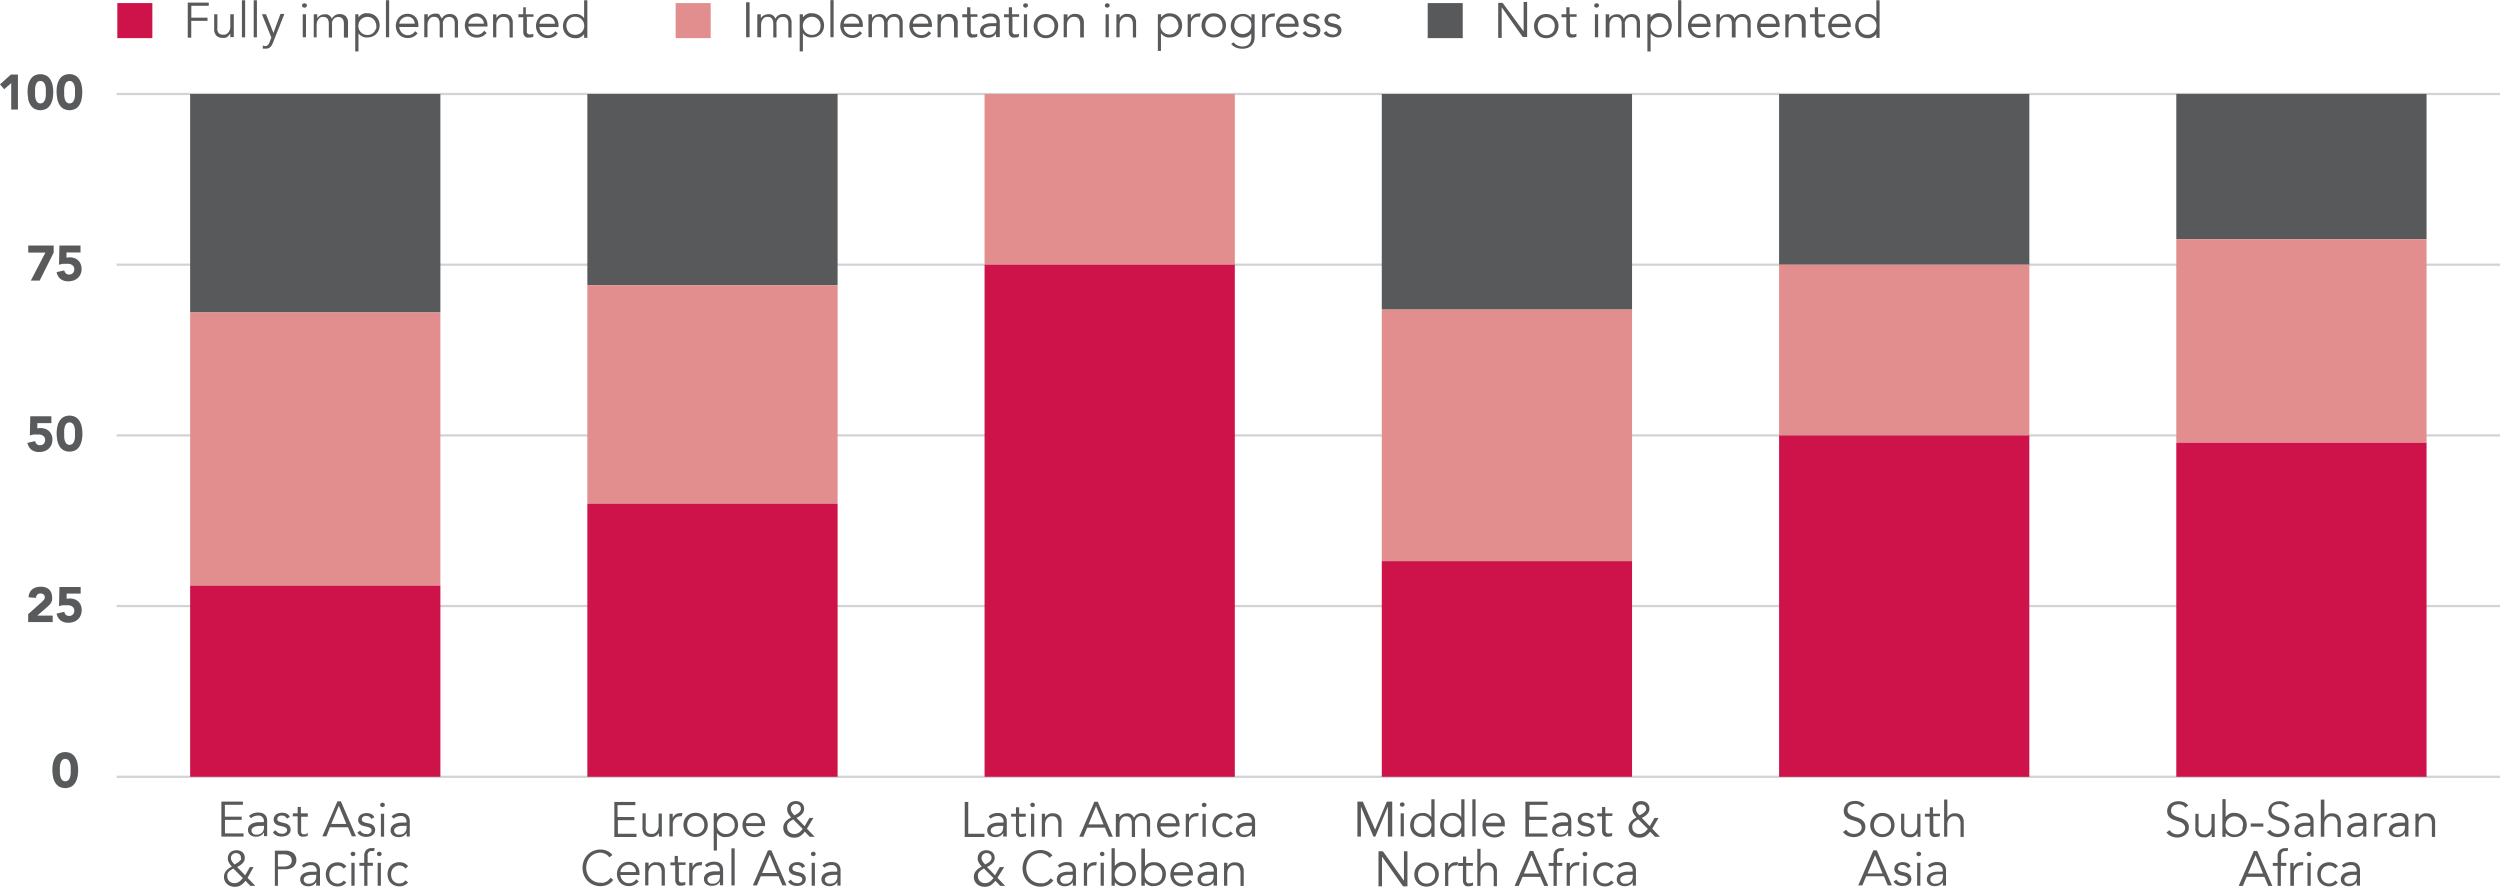<svg id="Layer_1" data-name="Layer 1" xmlns="http://www.w3.org/2000/svg" viewBox="0 0 356.73 126.52"><title>figureT5</title><path d="M201.89,280.38a2.3,2.3,0,0,1,.09-0.53,1.11,1.11,0,0,1,.23-0.43,0.65,0.65,0,0,1,.89,0,1.09,1.09,0,0,1,.24.43,2.3,2.3,0,0,1,.09.53c0,0.18,0,.34,0,0.47s0,0.29,0,.47a2.3,2.3,0,0,1-.09.52,1.09,1.09,0,0,1-.24.43,0.65,0.65,0,0,1-.89,0,1.11,1.11,0,0,1-.23-0.43,2.3,2.3,0,0,1-.09-0.52q0-.27,0-0.47C201.87,280.72,201.87,280.56,201.89,280.38Zm-1,1.36a2.63,2.63,0,0,0,.29.83,1.71,1.71,0,0,0,.56.61,1.88,1.88,0,0,0,1.82,0,1.71,1.71,0,0,0,.56-0.61,2.63,2.63,0,0,0,.29-0.83,5,5,0,0,0,0-1.79,2.63,2.63,0,0,0-.29-0.83,1.71,1.71,0,0,0-.56-0.61,1.88,1.88,0,0,0-1.82,0,1.71,1.71,0,0,0-.56.61,2.63,2.63,0,0,0-.29.83A5,5,0,0,0,200.9,281.75Z" transform="translate(-193.34 -170.96)" fill="#595a5c"/><path d="M204.82,254.72h-3l-0.06,2.74a3.65,3.65,0,0,1,.51-0.13,2.83,2.83,0,0,1,.52,0,2.42,2.42,0,0,1,.41,0,1.12,1.12,0,0,1,.37.13,0.77,0.77,0,0,1,.27.25,0.73,0.73,0,0,1,.1.4,0.74,0.74,0,0,1-.2.53,0.71,0.71,0,0,1-.54.21,0.65,0.65,0,0,1-.46-0.16,0.71,0.71,0,0,1-.22-0.43l-1.1.25a1.61,1.61,0,0,0,.59,1,1.79,1.79,0,0,0,1.08.31,2.3,2.3,0,0,0,.75-0.12,1.71,1.71,0,0,0,.6-0.35,1.61,1.61,0,0,0,.4-0.56A1.86,1.86,0,0,0,205,258a1.77,1.77,0,0,0-.13-0.68,1.48,1.48,0,0,0-.35-0.52,1.54,1.54,0,0,0-.54-0.33,2.05,2.05,0,0,0-.69-0.11,1.39,1.39,0,0,0-.44.06l0-.76h2v-0.92Zm-7.42,5h3.46v-0.92h-2.2l1.5-1.3,0.26-.26a1.61,1.61,0,0,0,.21-0.29,1.47,1.47,0,0,0,.14-0.35,1.74,1.74,0,0,0,0-.43,1.62,1.62,0,0,0-.12-0.65,1.28,1.28,0,0,0-.34-0.47,1.47,1.47,0,0,0-.51-0.28,2.05,2.05,0,0,0-.63-0.09,2.32,2.32,0,0,0-.68.09,1.56,1.56,0,0,0-.54.28,1.41,1.41,0,0,0-.37.47,1.71,1.71,0,0,0-.16.67l1.05,0.08a0.74,0.74,0,0,1,.19-0.45,0.59,0.59,0,0,1,.46-0.18,0.67,0.67,0,0,1,.43.14,0.48,0.48,0,0,1,.18.4,0.58,0.58,0,0,1-.15.39,3.61,3.61,0,0,1-.29.3l-1.93,1.73v1.11Z" transform="translate(-193.34 -170.96)" fill="#595a5c"/><path d="M202.5,232.37a2.3,2.3,0,0,1,.09-0.53,1.11,1.11,0,0,1,.23-0.43,0.65,0.65,0,0,1,.89,0,1.09,1.09,0,0,1,.24.43,2.3,2.3,0,0,1,.09.53c0,0.18,0,.34,0,0.47s0,0.29,0,.47a2.3,2.3,0,0,1-.09.52,1.09,1.09,0,0,1-.24.43,0.65,0.65,0,0,1-.89,0,1.11,1.11,0,0,1-.23-0.43,2.3,2.3,0,0,1-.09-0.52q0-.27,0-0.47C202.48,232.71,202.49,232.55,202.5,232.37Zm-1,1.36a2.63,2.63,0,0,0,.29.83,1.71,1.71,0,0,0,.56.61,1.88,1.88,0,0,0,1.82,0,1.71,1.71,0,0,0,.56-0.61,2.63,2.63,0,0,0,.29-0.83,5,5,0,0,0,0-1.79,2.63,2.63,0,0,0-.29-0.83,1.71,1.71,0,0,0-.56-0.61,1.88,1.88,0,0,0-1.82,0,1.71,1.71,0,0,0-.56.61,2.63,2.63,0,0,0-.29.83A5,5,0,0,0,201.51,233.73Zm-0.84-3.37h-3l-0.06,2.74a3.65,3.65,0,0,1,.51-0.13,2.83,2.83,0,0,1,.52,0,2.42,2.42,0,0,1,.41,0,1.12,1.12,0,0,1,.37.13,0.77,0.77,0,0,1,.27.25,0.73,0.73,0,0,1,.1.4,0.74,0.74,0,0,1-.2.53,0.71,0.71,0,0,1-.54.21,0.65,0.65,0,0,1-.46-0.16,0.71,0.71,0,0,1-.22-0.43l-1.1.25a1.61,1.61,0,0,0,.59,1,1.79,1.79,0,0,0,1.08.31,2.3,2.3,0,0,0,.75-0.12,1.71,1.71,0,0,0,.6-0.35,1.61,1.61,0,0,0,.4-0.56,1.86,1.86,0,0,0,.14-0.75,1.77,1.77,0,0,0-.13-0.68,1.48,1.48,0,0,0-.35-0.52,1.54,1.54,0,0,0-.54-0.33,2.05,2.05,0,0,0-.69-0.11,1.39,1.39,0,0,0-.44.06l0-.76h2v-0.92Z" transform="translate(-193.34 -170.96)" fill="#595a5c"/><path d="M204.82,206h-3l-0.06,2.74a3.65,3.65,0,0,1,.51-0.13,2.83,2.83,0,0,1,.52,0,2.42,2.42,0,0,1,.41,0,1.12,1.12,0,0,1,.37.13,0.77,0.77,0,0,1,.27.25,0.73,0.73,0,0,1,.1.4,0.74,0.74,0,0,1-.2.53,0.71,0.71,0,0,1-.54.21,0.65,0.65,0,0,1-.46-0.16,0.71,0.71,0,0,1-.22-0.43l-1.1.25a1.61,1.61,0,0,0,.59,1,1.79,1.79,0,0,0,1.08.31,2.3,2.3,0,0,0,.75-0.12,1.71,1.71,0,0,0,.6-0.35,1.61,1.61,0,0,0,.4-0.56,1.86,1.86,0,0,0,.14-0.75,1.77,1.77,0,0,0-.13-0.68,1.48,1.48,0,0,0-.35-0.52,1.54,1.54,0,0,0-.54-0.33,2.05,2.05,0,0,0-.69-0.11,1.39,1.39,0,0,0-.44.06l0-.76h2V206Zm-7.08,5H199l2-4V206h-3.63v1h2.45Z" transform="translate(-193.34 -170.96)" fill="#595a5c"/><path d="M202.5,183.65a2.3,2.3,0,0,1,.09-0.53,1.11,1.11,0,0,1,.23-0.43,0.65,0.65,0,0,1,.89,0,1.09,1.09,0,0,1,.24.43,2.3,2.3,0,0,1,.09.53c0,0.18,0,.34,0,0.47s0,0.29,0,.47a2.3,2.3,0,0,1-.09.52,1.09,1.09,0,0,1-.24.43,0.65,0.65,0,0,1-.89,0,1.11,1.11,0,0,1-.23-0.43,2.3,2.3,0,0,1-.09-0.52q0-.27,0-0.47C202.48,184,202.49,183.84,202.5,183.65Zm-1,1.36a2.63,2.63,0,0,0,.29.83,1.71,1.71,0,0,0,.56.61,1.88,1.88,0,0,0,1.82,0,1.71,1.71,0,0,0,.56-0.61A2.63,2.63,0,0,0,205,185a5,5,0,0,0,0-1.79,2.63,2.63,0,0,0-.29-0.83,1.71,1.71,0,0,0-.56-0.61,1.88,1.88,0,0,0-1.82,0,1.71,1.71,0,0,0-.56.61,2.63,2.63,0,0,0-.29.83A5,5,0,0,0,201.51,185Zm-3.16-1.36a2.3,2.3,0,0,1,.09-0.53,1.11,1.11,0,0,1,.23-0.43,0.65,0.65,0,0,1,.89,0,1.09,1.09,0,0,1,.24.43,2.3,2.3,0,0,1,.09.53c0,0.18,0,.34,0,0.47s0,0.29,0,.47a2.3,2.3,0,0,1-.09.52,1.09,1.09,0,0,1-.24.43,0.65,0.65,0,0,1-.89,0,1.11,1.11,0,0,1-.23-0.43,2.3,2.3,0,0,1-.09-0.52q0-.27,0-0.47C198.34,184,198.34,183.84,198.35,183.65Zm-1,1.36a2.63,2.63,0,0,0,.29.83,1.71,1.71,0,0,0,.56.61,1.88,1.88,0,0,0,1.82,0,1.71,1.71,0,0,0,.56-0.61,2.63,2.63,0,0,0,.29-0.83,5,5,0,0,0,0-1.79,2.63,2.63,0,0,0-.29-0.83,1.71,1.71,0,0,0-.56-0.61,1.88,1.88,0,0,0-1.82,0,1.71,1.71,0,0,0-.56.61,2.63,2.63,0,0,0-.29.83A5,5,0,0,0,197.37,185Zm-2.44,1.58h1v-5h-1L193.34,183l0.6,0.69,1-.87v3.78Z" transform="translate(-193.34 -170.96)" fill="#595a5c"/><line x1="16.64" y1="110.84" x2="356.73" y2="110.84" fill="none" stroke="#d1d3d4" stroke-miterlimit="10" stroke-width="0.32"/><line x1="16.64" y1="86.48" x2="356.73" y2="86.48" fill="none" stroke="#d1d3d4" stroke-miterlimit="10" stroke-width="0.32"/><line x1="16.64" y1="62.13" x2="356.73" y2="62.13" fill="none" stroke="#d1d3d4" stroke-miterlimit="10" stroke-width="0.32"/><line x1="16.64" y1="37.77" x2="356.73" y2="37.77" fill="none" stroke="#d1d3d4" stroke-miterlimit="10" stroke-width="0.32"/><line x1="16.64" y1="13.41" x2="356.73" y2="13.41" fill="none" stroke="#d1d3d4" stroke-miterlimit="10" stroke-width="0.32"/><rect x="27.13" y="13.41" width="35.71" height="31.18" fill="#58595b"/><rect x="83.81" y="13.41" width="35.71" height="27.28" fill="#58595b"/><rect x="197.17" y="13.41" width="35.71" height="30.77" fill="#58595b"/><rect x="253.86" y="13.41" width="35.71" height="24.36" fill="#58595b"/><rect x="310.54" y="13.4" width="35.71" height="20.73" fill="#58595b"/><rect x="27.13" y="44.59" width="35.71" height="38.97" fill="#e28e8e"/><rect x="83.81" y="40.69" width="35.71" height="31.18" fill="#e28e8e"/><rect x="140.49" y="13.41" width="35.71" height="24.36" fill="#e28e8e"/><rect x="197.17" y="44.18" width="35.71" height="35.89" fill="#e28e8e"/><rect x="253.86" y="37.77" width="35.71" height="24.36" fill="#e28e8e"/><rect x="310.54" y="34.13" width="35.71" height="29.02" fill="#e28e8e"/><rect x="27.13" y="83.56" width="35.71" height="27.28" fill="#cd1349"/><rect x="83.81" y="71.87" width="35.71" height="38.97" fill="#cd1349"/><rect x="140.49" y="37.77" width="35.71" height="73.07" fill="#cd1349"/><rect x="197.17" y="80.07" width="35.71" height="30.77" fill="#cd1349"/><rect x="253.86" y="62.13" width="35.71" height="48.72" fill="#cd1349"/><rect x="310.54" y="63.16" width="35.71" height="47.68" fill="#cd1349"/><path d="M538,287.07c0,0.12,0,.25,0,0.38s0,0.25,0,.34v2.56h0.46v-1.68a1.45,1.45,0,0,1,.14-0.7,1.1,1.1,0,0,1,.32-0.38,0.86,0.86,0,0,1,.34-0.15l0.2,0a0.77,0.77,0,0,1,.7.29,1.54,1.54,0,0,1,.19.84v1.81h0.46v-2.08a1.36,1.36,0,0,0-.3-0.95,1.19,1.19,0,0,0-.93-0.33,1.21,1.21,0,0,0-.33,0,1.43,1.43,0,0,0-.31.13,1.27,1.27,0,0,0-.27.19l-0.2.25h0v-0.26l0-.26H538Zm-1.73,1.27-0.65,0a2.55,2.55,0,0,0-.67.14,1.25,1.25,0,0,0-.52.34,0.9,0.9,0,0,0-.21.63,0.87,0.87,0,0,0,.09.42,0.91,0.91,0,0,0,.25.3,1.05,1.05,0,0,0,.36.18,1.49,1.49,0,0,0,.42.06,1.46,1.46,0,0,0,.68-0.14,1.25,1.25,0,0,0,.48-0.47h0c0,0.09,0,.18,0,0.27s0,0.18,0,.26H537c0-.09,0-0.2,0-0.34s0-.27,0-0.4v-1.46a1.25,1.25,0,0,0-.1-0.52,1.06,1.06,0,0,0-.26-0.36,1,1,0,0,0-.38-0.21,1.51,1.51,0,0,0-.46-0.07,1.85,1.85,0,0,0-1.39.48l0.28,0.33a1.45,1.45,0,0,1,1-.38,0.75,0.75,0,0,1,.84.85v0.08h-0.23Zm0.23,0.38V289a1.4,1.4,0,0,1-.06.41,0.89,0.89,0,0,1-.5.56,1.05,1.05,0,0,1-.44.08,1.22,1.22,0,0,1-.28,0,0.75,0.75,0,0,1-.25-0.1l-0.18-.19a0.55,0.55,0,0,1-.07-0.28,0.47,0.47,0,0,1,.17-0.39,1.11,1.11,0,0,1,.41-0.21,2.53,2.53,0,0,1,.5-0.08l0.44,0h0.24Zm-4.37,1.63h0.46V288.5a1.15,1.15,0,0,1,.06-0.35,1.09,1.09,0,0,1,.19-0.34,1,1,0,0,1,.32-0.26,1,1,0,0,1,.46-0.1,0.77,0.77,0,0,1,.27,0l0.09-.46a1.24,1.24,0,0,0-.34,0,1.17,1.17,0,0,0-.39.06,1.07,1.07,0,0,0-.3.16l-0.22.22-0.14.26h0v-0.61h-0.46q0,0.36,0,.58c0,0.15,0,.3,0,0.44v2.25Zm-1.81-2-0.65,0a2.55,2.55,0,0,0-.67.14,1.25,1.25,0,0,0-.52.34,0.9,0.9,0,0,0-.21.63,0.87,0.87,0,0,0,.09.42,0.91,0.91,0,0,0,.25.3,1.05,1.05,0,0,0,.36.18,1.49,1.49,0,0,0,.42.06,1.46,1.46,0,0,0,.68-0.14,1.25,1.25,0,0,0,.48-0.47h0c0,0.09,0,.18,0,0.27s0,0.18,0,.26H531c0-.09,0-0.2,0-0.34s0-.27,0-0.4v-1.46a1.25,1.25,0,0,0-.1-0.52,1.06,1.06,0,0,0-.26-0.36,1,1,0,0,0-.38-0.21,1.51,1.51,0,0,0-.46-0.07,1.85,1.85,0,0,0-1.39.48l0.28,0.33a1.45,1.45,0,0,1,1-.38,0.75,0.75,0,0,1,.84.85v0.08h-0.23Zm0.23,0.38V289a1.4,1.4,0,0,1-.06.41,0.89,0.89,0,0,1-.5.56,1.05,1.05,0,0,1-.44.08,1.22,1.22,0,0,1-.28,0,0.75,0.75,0,0,1-.25-0.1l-0.18-.19a0.55,0.55,0,0,1-.07-0.28,0.47,0.47,0,0,1,.17-0.39,1.11,1.11,0,0,1,.41-0.21,2.53,2.53,0,0,1,.5-0.08l0.44,0h0.24Zm-6,1.63H525v-1.68a1.45,1.45,0,0,1,.14-0.7,1.1,1.1,0,0,1,.32-0.38,0.86,0.86,0,0,1,.34-0.15l0.2,0a0.77,0.77,0,0,1,.7.29,1.54,1.54,0,0,1,.19.84v1.81h0.46v-2.08a1.36,1.36,0,0,0-.3-0.95,1.19,1.19,0,0,0-.93-0.33,1.21,1.21,0,0,0-.33,0,1.43,1.43,0,0,0-.31.13,1.27,1.27,0,0,0-.27.19l-0.2.25h0v-2.54H524.5v5.29Zm-1.76-2-0.65,0a2.55,2.55,0,0,0-.67.14,1.25,1.25,0,0,0-.52.34,0.9,0.9,0,0,0-.21.63,0.87,0.87,0,0,0,.09.42,0.91,0.91,0,0,0,.25.3,1.05,1.05,0,0,0,.36.18,1.49,1.49,0,0,0,.42.06,1.46,1.46,0,0,0,.68-0.14,1.25,1.25,0,0,0,.48-0.47h0c0,0.09,0,.18,0,0.27s0,0.18,0,.26h0.45c0-.09,0-0.2,0-0.34s0-.27,0-0.4v-1.46a1.25,1.25,0,0,0-.1-0.52,1.06,1.06,0,0,0-.26-0.36,1,1,0,0,0-.38-0.21,1.51,1.51,0,0,0-.46-0.07,1.85,1.85,0,0,0-1.39.48l0.28,0.33a1.45,1.45,0,0,1,1-.38,0.75,0.75,0,0,1,.84.85v0.08h-0.23Zm0.23,0.38V289a1.4,1.4,0,0,1-.06.41,0.89,0.89,0,0,1-.5.56,1.05,1.05,0,0,1-.44.08,1.22,1.22,0,0,1-.28,0,0.75,0.75,0,0,1-.25-0.1l-0.18-.19a0.55,0.55,0,0,1-.07-0.28,0.47,0.47,0,0,1,.17-0.39,1.11,1.11,0,0,1,.41-0.21,2.53,2.53,0,0,1,.5-0.08l0.44,0H523Zm-3-2.85a1.65,1.65,0,0,0-.64-0.47,2.1,2.1,0,0,0-.76-0.13,2.08,2.08,0,0,0-.59.08,1.56,1.56,0,0,0-.51.26,1.29,1.29,0,0,0-.36.44,1.35,1.35,0,0,0-.14.62,1.32,1.32,0,0,0,.11.57,1.11,1.11,0,0,0,.29.38,1.61,1.61,0,0,0,.41.25L518.2,288l0.47,0.15a1.82,1.82,0,0,1,.41.19,0.94,0.94,0,0,1,.29.29,0.79,0.79,0,0,1,.11.43,0.75,0.75,0,0,1-.1.38,1,1,0,0,1-.25.28,1.09,1.09,0,0,1-.34.17,1.25,1.25,0,0,1-.38.06,1.33,1.33,0,0,1-.68-0.16,1.2,1.2,0,0,1-.45-0.44l-0.46.33a1.65,1.65,0,0,0,.7.56,2.21,2.21,0,0,0,.86.17,1.81,1.81,0,0,0,.58-0.1,1.75,1.75,0,0,0,.53-0.28,1.4,1.4,0,0,0,.38-0.45A1.27,1.27,0,0,0,520,289a1.18,1.18,0,0,0-.19-0.71,1.46,1.46,0,0,0-.47-0.42,2.81,2.81,0,0,0-.61-0.25,5.14,5.14,0,0,1-.61-0.21,1.49,1.49,0,0,1-.47-0.3,0.7,0.7,0,0,1-.19-0.52,0.85,0.85,0,0,1,.09-0.4,0.81,0.81,0,0,1,.24-0.28,1,1,0,0,1,.34-0.16,1.43,1.43,0,0,1,.38-0.05,1.09,1.09,0,0,1,1,.48Zm-3.72,2.57h-1.8v0.46h1.8v-0.46Zm-5.84,1.91h0.46V289.8h0a1.2,1.2,0,0,0,.27.29,1.65,1.65,0,0,0,.32.2,1.54,1.54,0,0,0,.35.11,1.76,1.76,0,0,0,.34,0,1.85,1.85,0,0,0,.7-0.13,1.62,1.62,0,0,0,.91-0.91,1.88,1.88,0,0,0,0-1.37,1.62,1.62,0,0,0-.91-0.91,1.85,1.85,0,0,0-.7-0.13,1.8,1.8,0,0,0-.34,0,1.55,1.55,0,0,0-.35.11,1.65,1.65,0,0,0-.32.2,1.2,1.2,0,0,0-.27.29h0v-2.56h-0.46v5.29Zm2.9-1.13a1.23,1.23,0,0,1-.25.41,1.17,1.17,0,0,1-.39.28,1.25,1.25,0,0,1-.51.1,1.32,1.32,0,0,1-.53-0.1,1.29,1.29,0,0,1-.41-0.28,1.25,1.25,0,0,1-.27-0.41,1.39,1.39,0,0,1,0-1,1.25,1.25,0,0,1,.27-0.41,1.29,1.29,0,0,1,.41-0.28,1.32,1.32,0,0,1,.53-0.1,1.25,1.25,0,0,1,.51.1,1.17,1.17,0,0,1,.39.28,1.23,1.23,0,0,1,.25.41A1.53,1.53,0,0,1,513.27,289.22Zm-4,1.13c0-.12,0-0.25,0-0.38s0-.25,0-0.34v-2.55h-0.46v1.68a1.45,1.45,0,0,1-.14.7,1.12,1.12,0,0,1-.32.38,0.86,0.86,0,0,1-.34.15l-0.2,0a1.09,1.09,0,0,1-.43-0.07,0.63,0.63,0,0,1-.27-0.22,0.92,0.92,0,0,1-.14-0.35,2.53,2.53,0,0,1,0-.48v-1.81h-0.46v2.08a1.37,1.37,0,0,0,.3.95,1.2,1.2,0,0,0,.93.33,1.21,1.21,0,0,0,.33,0,1.45,1.45,0,0,0,.31-0.13,1.29,1.29,0,0,0,.27-0.19l0.2-.25h0v0.26l0,0.26h0.48Zm-3.78-4.48a1.65,1.65,0,0,0-.64-0.47,2.1,2.1,0,0,0-.76-0.13,2.08,2.08,0,0,0-.59.08,1.56,1.56,0,0,0-.51.26,1.29,1.29,0,0,0-.36.44,1.35,1.35,0,0,0-.14.62,1.32,1.32,0,0,0,.11.57,1.11,1.11,0,0,0,.29.38,1.61,1.61,0,0,0,.41.25l0.47,0.17,0.47,0.15a1.82,1.82,0,0,1,.41.19,0.94,0.94,0,0,1,.29.29,0.79,0.79,0,0,1,.11.43,0.75,0.75,0,0,1-.1.38,1,1,0,0,1-.25.28,1.09,1.09,0,0,1-.34.17,1.25,1.25,0,0,1-.38.06,1.33,1.33,0,0,1-.68-0.16,1.2,1.2,0,0,1-.45-0.44l-0.46.33a1.65,1.65,0,0,0,.7.56,2.21,2.21,0,0,0,.86.17,1.81,1.81,0,0,0,.58-0.1,1.75,1.75,0,0,0,.53-0.28,1.4,1.4,0,0,0,.38-0.45,1.27,1.27,0,0,0,.14-0.61,1.18,1.18,0,0,0-.19-0.71,1.46,1.46,0,0,0-.47-0.42,2.81,2.81,0,0,0-.61-0.25,5.14,5.14,0,0,1-.61-0.21,1.49,1.49,0,0,1-.47-0.3,0.7,0.7,0,0,1-.19-0.52,0.85,0.85,0,0,1,.09-0.4,0.81,0.81,0,0,1,.24-0.28,1,1,0,0,1,.34-0.16,1.43,1.43,0,0,1,.38-0.05,1.09,1.09,0,0,1,1,.48Z" transform="translate(-193.34 -170.96)" fill="#58595b"/><path d="M529.41,295.34l-0.65,0a2.55,2.55,0,0,0-.67.14,1.25,1.25,0,0,0-.52.34,0.9,0.9,0,0,0-.21.63,0.87,0.87,0,0,0,.09.42,0.91,0.91,0,0,0,.25.3,1.05,1.05,0,0,0,.36.18,1.49,1.49,0,0,0,.42.06,1.46,1.46,0,0,0,.68-0.14,1.25,1.25,0,0,0,.48-0.47h0c0,0.09,0,.18,0,0.27s0,0.18,0,.26h0.45c0-.09,0-0.2,0-0.34s0-.27,0-0.4v-1.46a1.25,1.25,0,0,0-.1-0.52,1.06,1.06,0,0,0-.26-0.36,1,1,0,0,0-.38-0.21,1.51,1.51,0,0,0-.46-0.07,1.85,1.85,0,0,0-1.39.48l0.28,0.33a1.45,1.45,0,0,1,1-.38,0.75,0.75,0,0,1,.84.85v0.08h-0.23Zm0.23,0.38V296a1.4,1.4,0,0,1-.06.41,0.89,0.89,0,0,1-.5.56,1.05,1.05,0,0,1-.44.08,1.22,1.22,0,0,1-.28,0,0.75,0.75,0,0,1-.25-0.1l-0.18-.19a0.55,0.55,0,0,1-.07-0.28,0.47,0.47,0,0,1,.17-0.39,1.11,1.11,0,0,1,.41-0.21,2.53,2.53,0,0,1,.5-0.08l0.44,0h0.24Zm-2.71-1.16a1.55,1.55,0,0,0-.55-0.42,1.65,1.65,0,0,0-.64-0.14,1.83,1.83,0,0,0-.72.12,1.6,1.6,0,0,0-.55.36,1.53,1.53,0,0,0-.35.55,2.05,2.05,0,0,0,0,1.38,1.53,1.53,0,0,0,.35.55,1.6,1.6,0,0,0,.55.36,1.83,1.83,0,0,0,.72.12,1.66,1.66,0,0,0,.64-0.14,1.55,1.55,0,0,0,.55-0.42l-0.38-.29a1,1,0,0,1-.33.31,0.94,0.94,0,0,1-.49.13,1.21,1.21,0,0,1-.51-0.09,1.13,1.13,0,0,1-.39-0.27,1.18,1.18,0,0,1-.25-0.42,1.66,1.66,0,0,1,0-1,1.19,1.19,0,0,1,.25-0.42,1.14,1.14,0,0,1,.39-0.27,1.21,1.21,0,0,1,.51-0.09,0.94,0.94,0,0,1,.49.13,1,1,0,0,1,.33.31Zm-3.88-.48H522.6v3.28h0.46v-3.28Zm0-1.5-0.23-.09-0.23.09a0.33,0.33,0,0,0,0,.48l0.23,0.09,0.23-.09A0.33,0.33,0,0,0,523.06,292.57Zm-2.84,4.78h0.46V295.5a1.15,1.15,0,0,1,.06-0.35,1.09,1.09,0,0,1,.19-0.34,1,1,0,0,1,.32-0.26,1,1,0,0,1,.46-0.1,0.77,0.77,0,0,1,.27,0L522,294a1.24,1.24,0,0,0-.34,0,1.17,1.17,0,0,0-.39.06,1.07,1.07,0,0,0-.3.16l-0.22.22-0.14.26h0v-0.61h-0.46q0,0.36,0,.58c0,0.15,0,.3,0,0.44v2.25Zm-0.59-3.28h-0.78v-0.84a2.33,2.33,0,0,1,0-.33,0.77,0.77,0,0,1,.08-0.27l0.18-.18a0.65,0.65,0,0,1,.31-0.06h0.18l0.17,0,0.08-.42-0.2,0h-0.2a1.14,1.14,0,0,0-.8.28,1.22,1.22,0,0,0-.3.93v0.9h-0.69v0.42h0.69v2.86h0.46v-2.86h0.78v-0.42Zm-5.7,2h2.53l0.55,1.3h0.59l-2.16-5h-0.49l-2.16,5h0.59Zm1.27-3.07,1.07,2.6h-2.15Z" transform="translate(-193.34 -170.96)" fill="#58595b"/><path d="M470.74,290.35h0.46v-1.68a1.45,1.45,0,0,1,.14-0.7,1.1,1.1,0,0,1,.32-0.38,0.86,0.86,0,0,1,.34-0.15l0.2,0a0.77,0.77,0,0,1,.7.29,1.54,1.54,0,0,1,.19.84v1.81h0.46v-2.08a1.36,1.36,0,0,0-.3-0.95,1.19,1.19,0,0,0-.93-0.33,1.21,1.21,0,0,0-.33,0,1.43,1.43,0,0,0-.31.13,1.27,1.27,0,0,0-.27.19l-0.2.25h0v-2.54h-0.46v5.29Zm-0.63-3.28h-0.95v-0.92H468.7v0.92H468v0.42h0.69v2.06a1.06,1.06,0,0,0,.08.44,0.72,0.72,0,0,0,.2.27,0.65,0.65,0,0,0,.26.13,1.17,1.17,0,0,0,.28,0,1.48,1.48,0,0,0,.62-0.12l0-.43-0.23.09-0.25,0-0.19,0-0.15-.09-0.1-.18a1,1,0,0,1,0-.3v-1.93h0.95v-0.42Zm-2.74,3.28c0-.12,0-0.25,0-0.38s0-.25,0-0.34v-2.55h-0.46v1.68a1.45,1.45,0,0,1-.14.7,1.12,1.12,0,0,1-.32.38,0.86,0.86,0,0,1-.34.15l-0.2,0a1.09,1.09,0,0,1-.43-0.07,0.63,0.63,0,0,1-.27-0.22,0.92,0.92,0,0,1-.14-0.35,2.53,2.53,0,0,1,0-.48v-1.81h-0.46v2.08a1.37,1.37,0,0,0,.3.95,1.2,1.2,0,0,0,.93.33,1.21,1.21,0,0,0,.33,0,1.45,1.45,0,0,0,.31-0.13,1.29,1.29,0,0,0,.27-0.19l0.2-.25h0v0.26l0,0.26h0.48ZM463.55,288a1.67,1.67,0,0,0-.36-0.55,1.64,1.64,0,0,0-.55-0.36,1.85,1.85,0,0,0-.7-0.13,1.83,1.83,0,0,0-.7.13,1.62,1.62,0,0,0-.91.91,1.88,1.88,0,0,0,0,1.37,1.62,1.62,0,0,0,.91.91,1.83,1.83,0,0,0,.7.13,1.85,1.85,0,0,0,.7-0.13,1.64,1.64,0,0,0,.55-0.36,1.67,1.67,0,0,0,.36-0.55A1.88,1.88,0,0,0,463.55,288Zm-0.46,1.2a1.23,1.23,0,0,1-.25.41,1.16,1.16,0,0,1-.39.28,1.35,1.35,0,0,1-1,0,1.12,1.12,0,0,1-.38-0.28,1.24,1.24,0,0,1-.25-0.41,1.53,1.53,0,0,1,0-1,1.24,1.24,0,0,1,.25-0.41,1.12,1.12,0,0,1,.38-0.28,1.35,1.35,0,0,1,1,0,1.16,1.16,0,0,1,.39.28,1.23,1.23,0,0,1,.25.41A1.55,1.55,0,0,1,463.09,289.22Zm-3.66-3.35a1.65,1.65,0,0,0-.64-0.47,2.1,2.1,0,0,0-.76-0.13,2.08,2.08,0,0,0-.59.08,1.56,1.56,0,0,0-.51.26,1.29,1.29,0,0,0-.36.44,1.35,1.35,0,0,0-.14.62,1.32,1.32,0,0,0,.11.57,1.11,1.11,0,0,0,.29.38,1.61,1.61,0,0,0,.41.25L457.7,288l0.47,0.15a1.82,1.82,0,0,1,.41.19,0.94,0.94,0,0,1,.29.29,0.79,0.79,0,0,1,.11.43,0.75,0.75,0,0,1-.1.38,1,1,0,0,1-.25.28,1.09,1.09,0,0,1-.34.17,1.25,1.25,0,0,1-.38.06,1.33,1.33,0,0,1-.68-0.16,1.2,1.2,0,0,1-.45-0.44l-0.46.33a1.65,1.65,0,0,0,.7.56,2.21,2.21,0,0,0,.86.17,1.81,1.81,0,0,0,.58-0.1,1.75,1.75,0,0,0,.53-0.28,1.4,1.4,0,0,0,.38-0.45,1.27,1.27,0,0,0,.14-0.61,1.18,1.18,0,0,0-.19-0.71,1.46,1.46,0,0,0-.47-0.42,2.81,2.81,0,0,0-.61-0.25,5.14,5.14,0,0,1-.61-0.21,1.49,1.49,0,0,1-.47-0.3,0.7,0.7,0,0,1-.19-0.52,0.85,0.85,0,0,1,.09-0.4,0.81,0.81,0,0,1,.24-0.28,1,1,0,0,1,.34-0.16,1.43,1.43,0,0,1,.38-0.05,1.09,1.09,0,0,1,1,.48Z" transform="translate(-193.34 -170.96)" fill="#58595b"/><path d="M470.34,295.34l-0.65,0a2.55,2.55,0,0,0-.67.14,1.25,1.25,0,0,0-.52.34,0.9,0.9,0,0,0-.21.63,0.87,0.87,0,0,0,.09.42,0.91,0.91,0,0,0,.25.3,1.05,1.05,0,0,0,.36.18,1.49,1.49,0,0,0,.42.06,1.46,1.46,0,0,0,.68-0.14,1.25,1.25,0,0,0,.48-0.47h0c0,0.09,0,.18,0,0.27s0,0.18,0,.26h0.45c0-.09,0-0.2,0-0.34s0-.27,0-0.4v-1.46a1.25,1.25,0,0,0-.1-0.52,1.06,1.06,0,0,0-.26-0.36,1,1,0,0,0-.38-0.21,1.51,1.51,0,0,0-.46-0.07,1.85,1.85,0,0,0-1.39.48l0.28,0.33a1.45,1.45,0,0,1,1-.38,0.75,0.75,0,0,1,.84.85v0.08h-0.23Zm0.23,0.38V296a1.4,1.4,0,0,1-.06.41,0.89,0.89,0,0,1-.5.56,1.05,1.05,0,0,1-.44.08,1.22,1.22,0,0,1-.28,0,0.75,0.75,0,0,1-.25-0.1l-0.18-.19a0.55,0.55,0,0,1-.07-0.28A0.47,0.47,0,0,1,469,296a1.11,1.11,0,0,1,.41-0.21,2.53,2.53,0,0,1,.5-0.08l0.44,0h0.24Zm-3.21-1.65h-0.46v3.28h0.46v-3.28Zm0-1.5-0.23-.09-0.23.09a0.33,0.33,0,0,0,0,.48l0.23,0.09,0.23-.09A0.33,0.33,0,0,0,467.36,292.57Zm-1.4,2a0.94,0.94,0,0,0-.46-0.46,1.53,1.53,0,0,0-.64-0.13,1.67,1.67,0,0,0-.45.06,1.26,1.26,0,0,0-.39.18,0.88,0.88,0,0,0-.27.31,0.92,0.92,0,0,0-.1.44,0.72,0.72,0,0,0,.1.39,0.89,0.89,0,0,0,.23.26,1.07,1.07,0,0,0,.28.15l0.23,0.07,0.45,0.1a1.6,1.6,0,0,1,.44.17,0.38,0.38,0,0,1,.18.35,0.44,0.44,0,0,1-.07.24l-0.17.17a0.81,0.81,0,0,1-.25.1,1.28,1.28,0,0,1-.28,0,0.94,0.94,0,0,1-.51-0.13,1.1,1.1,0,0,1-.35-0.36l-0.4.27a1.29,1.29,0,0,0,.56.49,1.73,1.73,0,0,0,.7.14,2,2,0,0,0,.47-0.06,1.21,1.21,0,0,0,.41-0.18,0.89,0.89,0,0,0,.4-0.77,0.8,0.8,0,0,0-.23-0.58,1.11,1.11,0,0,0-.57-0.31l-0.47-.11a1.59,1.59,0,0,1-.48-0.18,0.37,0.37,0,0,1-.16-0.34l0.06-.22,0.16-.15,0.22-.09,0.24,0a0.74,0.74,0,0,1,.43.12,0.86,0.86,0,0,1,.28.32ZM459.63,296h2.53l0.55,1.3h0.59l-2.16-5h-0.49l-2.16,5h0.59ZM460.9,293l1.07,2.6h-2.15Z" transform="translate(-193.34 -170.96)" fill="#58595b"/><path d="M430,287.67h-0.57l-0.68,1.18-1.14-1.18,0.39-.22a2,2,0,0,0,.35-0.28,1.39,1.39,0,0,0,.25-0.35,1,1,0,0,0,.1-0.44,1.15,1.15,0,0,0-.09-0.48,1,1,0,0,0-.26-0.35,1.16,1.16,0,0,0-.38-0.21,1.42,1.42,0,0,0-.46-0.07,1.5,1.5,0,0,0-.49.08,1.12,1.12,0,0,0-.39.23,1,1,0,0,0-.26.37,1.23,1.23,0,0,0-.09.5,1.19,1.19,0,0,0,.18.63,3.27,3.27,0,0,0,.4.53,2.93,2.93,0,0,0-.43.25,1.93,1.93,0,0,0-.36.32,1.4,1.4,0,0,0-.25.4,1.31,1.31,0,0,0-.09.5,1.37,1.37,0,0,0,.13.6,1.33,1.33,0,0,0,.34.44,1.47,1.47,0,0,0,.5.28,1.85,1.85,0,0,0,.59.09,1.53,1.53,0,0,0,.85-0.23,2.71,2.71,0,0,0,.66-0.63l0.7,0.73h0.71l-1.11-1.15Zm-1.89-1a1,1,0,0,1-.22.26,1.94,1.94,0,0,1-.3.2l-0.3.17-0.15-.15L427,287a1.61,1.61,0,0,1-.14-0.26,0.67,0.67,0,0,1-.06-0.26,0.68,0.68,0,0,1,.21-0.53,0.75,0.75,0,0,1,.53-0.2,0.7,0.7,0,0,1,.49.18,0.6,0.6,0,0,1,.2.47A0.64,0.64,0,0,1,428.14,286.71Zm0.36,2.57-0.25.29a1.68,1.68,0,0,1-.27.23,1.26,1.26,0,0,1-.31.15,1.13,1.13,0,0,1-.37.06,1.07,1.07,0,0,1-.39-0.07,1.05,1.05,0,0,1-.32-0.19,0.92,0.92,0,0,1-.22-0.3,0.88,0.88,0,0,1-.08-0.38,1.14,1.14,0,0,1,0-.34,1,1,0,0,1,.15-0.29,1.3,1.3,0,0,1,.28-0.26,4.84,4.84,0,0,1,.42-0.26Zm-5.16-2.21H422.4v-0.92h-0.46v0.92h-0.69v0.42h0.69v2.06a1.06,1.06,0,0,0,.08.44,0.72,0.72,0,0,0,.2.27,0.65,0.65,0,0,0,.26.13,1.17,1.17,0,0,0,.28,0,1.48,1.48,0,0,0,.62-0.12l0-.43-0.23.09-0.25,0-0.19,0-0.15-.09-0.1-.18a1,1,0,0,1,0-.3v-1.93h0.95v-0.42Zm-2.53.5a0.94,0.94,0,0,0-.46-0.46,1.53,1.53,0,0,0-.64-0.13,1.67,1.67,0,0,0-.45.06,1.26,1.26,0,0,0-.39.18,0.88,0.88,0,0,0-.27.31,0.92,0.92,0,0,0-.1.44,0.72,0.72,0,0,0,.1.39,0.89,0.89,0,0,0,.23.26,1.07,1.07,0,0,0,.28.15l0.23,0.07,0.45,0.1a1.6,1.6,0,0,1,.44.17,0.38,0.38,0,0,1,.18.35,0.44,0.44,0,0,1-.07.24l-0.17.17a0.81,0.81,0,0,1-.25.1,1.28,1.28,0,0,1-.28,0,0.94,0.94,0,0,1-.51-0.13,1.1,1.1,0,0,1-.35-0.36l-0.4.27a1.29,1.29,0,0,0,.56.49,1.73,1.73,0,0,0,.7.14,2,2,0,0,0,.47-0.06,1.21,1.21,0,0,0,.41-0.18,0.89,0.89,0,0,0,.4-0.77,0.8,0.8,0,0,0-.23-0.58,1.11,1.11,0,0,0-.57-0.31l-0.47-.11a1.59,1.59,0,0,1-.48-0.18,0.37,0.37,0,0,1-.16-0.34l0.06-.22,0.16-.15,0.22-.09,0.24,0a0.74,0.74,0,0,1,.43.12,0.86,0.86,0,0,1,.28.32Zm-3.91.76-0.65,0a2.55,2.55,0,0,0-.67.14,1.25,1.25,0,0,0-.52.34,0.9,0.9,0,0,0-.21.63,0.87,0.87,0,0,0,.09.42,0.91,0.91,0,0,0,.25.3,1.05,1.05,0,0,0,.36.18,1.49,1.49,0,0,0,.42.06,1.46,1.46,0,0,0,.68-0.14,1.25,1.25,0,0,0,.48-0.47h0c0,0.09,0,.18,0,0.27s0,0.18,0,.26h0.45c0-.09,0-0.2,0-0.34s0-.27,0-0.4v-1.46a1.25,1.25,0,0,0-.1-0.52,1.06,1.06,0,0,0-.26-0.36,1,1,0,0,0-.38-0.21,1.51,1.51,0,0,0-.46-0.07,1.85,1.85,0,0,0-1.39.48l0.28,0.33a1.45,1.45,0,0,1,1-.38,0.75,0.75,0,0,1,.84.85v0.08H416.9Zm0.23,0.38V289a1.4,1.4,0,0,1-.06.41,0.89,0.89,0,0,1-.5.56,1.05,1.05,0,0,1-.44.08,1.22,1.22,0,0,1-.28,0,0.75,0.75,0,0,1-.25-0.1l-0.18-.19a0.55,0.55,0,0,1-.07-0.28,0.47,0.47,0,0,1,.17-0.39,1.11,1.11,0,0,1,.41-0.21,2.53,2.53,0,0,1,.5-0.08l0.44,0h0.24Zm-5.58-.71H414v-0.46h-2.4v-1.69h2.57v-0.46H411v5h3.16v-0.46h-2.65V288Zm-3.46.83v-0.21A1.88,1.88,0,0,0,408,288a1.52,1.52,0,0,0-.3-0.52,1.48,1.48,0,0,0-.49-0.35,1.6,1.6,0,0,0-.67-0.13,1.62,1.62,0,0,0-1.18.49,1.66,1.66,0,0,0-.35.55,1.83,1.83,0,0,0-.13.69,1.78,1.78,0,0,0,.13.69,1.71,1.71,0,0,0,.35.55,1.58,1.58,0,0,0,.54.36,1.74,1.74,0,0,0,.68.13,1.81,1.81,0,0,0,.76-0.16,1.76,1.76,0,0,0,.65-0.53l-0.36-.29a1.29,1.29,0,0,1-.41.4,1.17,1.17,0,0,1-.64.17,1.13,1.13,0,0,1-.46-0.09,1.21,1.21,0,0,1-.63-0.62,1.4,1.4,0,0,1-.12-0.46h2.73Zm-2.72-.38a0.86,0.86,0,0,1,.09-0.39,1.16,1.16,0,0,1,.25-0.34,1.23,1.23,0,0,1,.37-0.23,1.13,1.13,0,0,1,.43-0.09,1,1,0,0,1,1.06,1h-2.21Zm-1.45-3.4h-0.46v5.29h0.46v-5.29Zm-1.58,0h-0.46v2.56h0a1.2,1.2,0,0,0-.27-0.29,1.65,1.65,0,0,0-.32-0.2,1.55,1.55,0,0,0-.35-0.11,1.8,1.8,0,0,0-.34,0,1.85,1.85,0,0,0-.7.13,1.65,1.65,0,0,0-.55.36,1.67,1.67,0,0,0-.36.55,1.89,1.89,0,0,0,0,1.37,1.67,1.67,0,0,0,.36.55,1.65,1.65,0,0,0,.55.36,1.85,1.85,0,0,0,.7.13,1.76,1.76,0,0,0,.34,0,1.55,1.55,0,0,0,.35-0.11,1.65,1.65,0,0,0,.32-0.2,1.2,1.2,0,0,0,.27-0.29h0v0.55h0.46v-5.29Zm-2.9,3.14a1.23,1.23,0,0,1,.25-0.41,1.16,1.16,0,0,1,.39-0.28,1.25,1.25,0,0,1,.51-0.1,1.33,1.33,0,0,1,.52.1,1.28,1.28,0,0,1,.42.28,1.26,1.26,0,0,1,.27.41,1.39,1.39,0,0,1,0,1,1.26,1.26,0,0,1-.27.41,1.28,1.28,0,0,1-.42.28,1.33,1.33,0,0,1-.52.1,1.25,1.25,0,0,1-.51-0.1,1.16,1.16,0,0,1-.39-0.28,1.23,1.23,0,0,1-.25-0.41A1.55,1.55,0,0,1,399.45,288.2Zm-1.37-3.14h-0.46v2.56h0a1.2,1.2,0,0,0-.27-0.29,1.65,1.65,0,0,0-.32-0.2,1.55,1.55,0,0,0-.35-0.11,1.8,1.8,0,0,0-.34,0,1.85,1.85,0,0,0-.7.13,1.65,1.65,0,0,0-.55.36,1.67,1.67,0,0,0-.36.55,1.89,1.89,0,0,0,0,1.37,1.67,1.67,0,0,0,.36.55,1.65,1.65,0,0,0,.55.36,1.85,1.85,0,0,0,.7.13,1.76,1.76,0,0,0,.34,0,1.55,1.55,0,0,0,.35-0.11,1.65,1.65,0,0,0,.32-0.2,1.2,1.2,0,0,0,.27-0.29h0v0.55h0.46v-5.29Zm-2.9,3.14a1.23,1.23,0,0,1,.25-0.41,1.16,1.16,0,0,1,.39-0.28,1.25,1.25,0,0,1,.51-0.1,1.33,1.33,0,0,1,.52.1,1.28,1.28,0,0,1,.42.28,1.26,1.26,0,0,1,.27.41,1.39,1.39,0,0,1,0,1,1.26,1.26,0,0,1-.27.41,1.28,1.28,0,0,1-.42.28,1.33,1.33,0,0,1-.52.1,1.25,1.25,0,0,1-.51-0.1,1.16,1.16,0,0,1-.39-0.28,1.23,1.23,0,0,1-.25-0.41A1.55,1.55,0,0,1,395.18,288.2Zm-1.48-1.13h-0.46v3.28h0.46v-3.28Zm0-1.5-0.23-.09-0.23.09a0.33,0.33,0,0,0,0,.48l0.23,0.09,0.23-.09A0.33,0.33,0,0,0,393.7,285.57Zm-5.86-.18h-0.77v5h0.5v-4.28h0l1.79,4.28h0.27l1.79-4.28h0v4.28H392v-5h-0.77l-1.67,4Z" transform="translate(-193.34 -170.96)" fill="#58595b"/><path d="M426.09,295.34l-0.65,0a2.55,2.55,0,0,0-.67.14,1.25,1.25,0,0,0-.52.34,0.9,0.9,0,0,0-.21.63,0.87,0.87,0,0,0,.09.42,0.91,0.91,0,0,0,.25.3,1.05,1.05,0,0,0,.36.18,1.49,1.49,0,0,0,.42.06,1.46,1.46,0,0,0,.68-0.14,1.25,1.25,0,0,0,.48-0.47h0c0,0.09,0,.18,0,0.27s0,0.18,0,.26h0.45c0-.09,0-0.2,0-0.34s0-.27,0-0.4v-1.46a1.25,1.25,0,0,0-.1-0.52,1.06,1.06,0,0,0-.26-0.36,1,1,0,0,0-.38-0.21,1.51,1.51,0,0,0-.46-0.07,1.85,1.85,0,0,0-1.39.48l0.28,0.33a1.45,1.45,0,0,1,1-.38,0.75,0.75,0,0,1,.84.85v0.08h-0.23Zm0.23,0.38V296a1.4,1.4,0,0,1-.06.41,0.89,0.89,0,0,1-.5.56,1.05,1.05,0,0,1-.44.08,1.22,1.22,0,0,1-.28,0,0.75,0.75,0,0,1-.25-0.1l-0.18-.19a0.55,0.55,0,0,1-.07-0.28,0.47,0.47,0,0,1,.17-0.39,1.11,1.11,0,0,1,.41-0.21,2.53,2.53,0,0,1,.5-0.08l0.44,0h0.24Zm-2.71-1.16a1.55,1.55,0,0,0-.55-0.42,1.65,1.65,0,0,0-.64-0.14,1.83,1.83,0,0,0-.72.12,1.6,1.6,0,0,0-.55.36,1.53,1.53,0,0,0-.35.55,2.05,2.05,0,0,0,0,1.38,1.53,1.53,0,0,0,.35.55,1.6,1.6,0,0,0,.55.36,1.83,1.83,0,0,0,.72.12,1.66,1.66,0,0,0,.64-0.14,1.55,1.55,0,0,0,.55-0.42l-0.38-.29a1,1,0,0,1-.33.31,0.94,0.94,0,0,1-.49.13,1.21,1.21,0,0,1-.51-0.09,1.13,1.13,0,0,1-.39-0.27,1.18,1.18,0,0,1-.25-0.42,1.66,1.66,0,0,1,0-1,1.19,1.19,0,0,1,.25-0.42,1.14,1.14,0,0,1,.39-0.27,1.21,1.21,0,0,1,.51-0.09,0.94,0.94,0,0,1,.49.13,1,1,0,0,1,.33.31Zm-3.88-.48h-0.46v3.28h0.46v-3.28Zm0-1.5-0.23-.09-0.23.09a0.33,0.33,0,0,0,0,.48l0.23,0.09,0.23-.09A0.33,0.33,0,0,0,419.74,292.57Zm-2.84,4.78h0.46V295.5a1.15,1.15,0,0,1,.06-0.35,1.09,1.09,0,0,1,.19-0.34,1,1,0,0,1,.32-0.26,1,1,0,0,1,.46-0.1,0.77,0.77,0,0,1,.27,0l0.09-.46a1.24,1.24,0,0,0-.34,0,1.17,1.17,0,0,0-.39.06,1.07,1.07,0,0,0-.3.16l-0.22.22-0.14.26h0v-0.61h-0.46q0,0.36,0,.58c0,0.15,0,.3,0,0.44v2.25Zm-0.59-3.28h-0.78v-0.84a2.33,2.33,0,0,1,0-.33,0.77,0.77,0,0,1,.08-0.27l0.18-.18a0.65,0.65,0,0,1,.31-0.06h0.18l0.17,0,0.08-.42-0.2,0h-0.2a1.14,1.14,0,0,0-.8.28,1.22,1.22,0,0,0-.3.93v0.9h-0.69v0.42h0.69v2.86h0.46v-2.86h0.78v-0.42Zm-5.7,2h2.53l0.55,1.3h0.59l-2.16-5h-0.49l-2.16,5h0.59Zm1.27-3.07,1.07,2.6h-2.15Zm-7.74,4.37h0.46v-1.68a1.45,1.45,0,0,1,.14-0.7,1.1,1.1,0,0,1,.32-0.38,0.86,0.86,0,0,1,.34-0.15l0.2,0a0.77,0.77,0,0,1,.7.29,1.54,1.54,0,0,1,.19.84v1.81h0.46v-2.08a1.36,1.36,0,0,0-.3-0.95,1.19,1.19,0,0,0-.93-0.33,1.21,1.21,0,0,0-.33,0,1.43,1.43,0,0,0-.31.13,1.27,1.27,0,0,0-.27.19l-0.2.25h0v-2.54h-0.46v5.29Zm-0.63-3.28h-0.95v-0.92H402.1v0.92H401.4v0.42h0.69v2.06a1.06,1.06,0,0,0,.08.44,0.72,0.72,0,0,0,.2.27,0.65,0.65,0,0,0,.26.13,1.17,1.17,0,0,0,.28,0,1.48,1.48,0,0,0,.62-0.12l0-.43-0.23.09L403,297l-0.19,0-0.15-.09-0.1-.18a1,1,0,0,1,0-.3v-1.93h0.95v-0.42Zm-4,3.28H400V295.5a1.15,1.15,0,0,1,.06-0.35,1.09,1.09,0,0,1,.19-0.34,1,1,0,0,1,.32-0.26,1,1,0,0,1,.46-0.1,0.77,0.77,0,0,1,.27,0l0.09-.46a1.24,1.24,0,0,0-.34,0,1.17,1.17,0,0,0-.39.06,1.07,1.07,0,0,0-.3.16l-0.22.22-0.14.26h0v-0.61h-0.46q0,0.36,0,.58c0,0.15,0,.3,0,0.44v2.25Zm-1-2.32a1.67,1.67,0,0,0-.36-0.55,1.64,1.64,0,0,0-.55-0.36,1.85,1.85,0,0,0-.7-0.13,1.83,1.83,0,0,0-.7.13,1.62,1.62,0,0,0-.91.91,1.88,1.88,0,0,0,0,1.37,1.62,1.62,0,0,0,.91.91,1.83,1.83,0,0,0,.7.13,1.85,1.85,0,0,0,.7-0.13,1.64,1.64,0,0,0,.55-0.36,1.67,1.67,0,0,0,.36-0.55A1.88,1.88,0,0,0,398.52,295Zm-0.46,1.2a1.23,1.23,0,0,1-.25.41,1.16,1.16,0,0,1-.39.28,1.35,1.35,0,0,1-1,0,1.12,1.12,0,0,1-.38-0.28,1.24,1.24,0,0,1-.25-0.41,1.53,1.53,0,0,1,0-1,1.24,1.24,0,0,1,.25-0.41,1.12,1.12,0,0,1,.38-0.28,1.35,1.35,0,0,1,1,0,1.16,1.16,0,0,1,.39.28,1.23,1.23,0,0,1,.25.41A1.55,1.55,0,0,1,398.05,296.22Zm-7.37-3.83h-0.63v5h0.5v-4.24h0l3,4.24h0.63v-5h-0.5v4.2h0Z" transform="translate(-193.34 -170.96)" fill="#58595b"/><path d="M371.75,288.34l-0.65,0a2.55,2.55,0,0,0-.67.14,1.25,1.25,0,0,0-.52.34,0.9,0.9,0,0,0-.21.63,0.87,0.87,0,0,0,.09.42,0.91,0.91,0,0,0,.25.3,1.05,1.05,0,0,0,.36.18,1.49,1.49,0,0,0,.42.06,1.46,1.46,0,0,0,.68-0.14,1.25,1.25,0,0,0,.48-0.47h0c0,0.09,0,.18,0,0.27s0,0.18,0,.26h0.45c0-.09,0-0.2,0-0.34s0-.27,0-0.4v-1.46a1.25,1.25,0,0,0-.1-0.52,1.06,1.06,0,0,0-.26-0.36,1,1,0,0,0-.38-0.21,1.51,1.51,0,0,0-.46-0.07,1.85,1.85,0,0,0-1.39.48l0.28,0.33a1.45,1.45,0,0,1,1-.38,0.75,0.75,0,0,1,.84.85v0.08h-0.23Zm0.23,0.38V289a1.4,1.4,0,0,1-.06.41,0.89,0.89,0,0,1-.5.56,1.05,1.05,0,0,1-.44.08,1.22,1.22,0,0,1-.28,0,0.75,0.75,0,0,1-.25-0.1l-0.18-.19a0.55,0.55,0,0,1-.07-0.28,0.47,0.47,0,0,1,.17-0.39,1.11,1.11,0,0,1,.41-0.21,2.53,2.53,0,0,1,.5-0.08l0.44,0H372Zm-2.71-1.16a1.55,1.55,0,0,0-.55-0.42,1.65,1.65,0,0,0-.64-0.14,1.83,1.83,0,0,0-.72.12,1.6,1.6,0,0,0-.55.36,1.53,1.53,0,0,0-.35.55,2.05,2.05,0,0,0,0,1.38,1.53,1.53,0,0,0,.35.55,1.6,1.6,0,0,0,.55.36,1.83,1.83,0,0,0,.72.12,1.66,1.66,0,0,0,.64-0.14,1.55,1.55,0,0,0,.55-0.42l-0.38-.29a1,1,0,0,1-.33.31,0.94,0.94,0,0,1-.49.13,1.21,1.21,0,0,1-.51-0.09,1.13,1.13,0,0,1-.39-0.27,1.18,1.18,0,0,1-.25-0.42,1.66,1.66,0,0,1,0-1,1.19,1.19,0,0,1,.25-0.42,1.14,1.14,0,0,1,.39-0.27,1.21,1.21,0,0,1,.51-0.09,0.94,0.94,0,0,1,.49.13,1,1,0,0,1,.33.31Zm-3.88-.48h-0.46v3.28h0.46v-3.28Zm0-1.5-0.23-.09-0.23.09a0.33,0.33,0,0,0,0,.48l0.23,0.09,0.23-.09A0.33,0.33,0,0,0,365.39,285.57Zm-2.84,4.78H363V288.5a1.15,1.15,0,0,1,.06-0.35,1.09,1.09,0,0,1,.19-0.34,1,1,0,0,1,.32-0.26,1,1,0,0,1,.46-0.1,0.77,0.77,0,0,1,.27,0l0.09-.46a1.24,1.24,0,0,0-.34,0,1.17,1.17,0,0,0-.39.06,1.07,1.07,0,0,0-.3.16l-0.22.22-0.14.26h0v-0.61h-0.46q0,0.36,0,.58c0,0.15,0,.3,0,0.44v2.25Zm-0.89-1.51v-0.21a1.88,1.88,0,0,0-.1-0.63,1.52,1.52,0,0,0-.3-0.52,1.48,1.48,0,0,0-.49-0.35,1.6,1.6,0,0,0-.67-0.13,1.62,1.62,0,0,0-1.18.49,1.66,1.66,0,0,0-.35.55,1.83,1.83,0,0,0-.13.69,1.78,1.78,0,0,0,.13.69,1.71,1.71,0,0,0,.35.55,1.58,1.58,0,0,0,.54.36,1.74,1.74,0,0,0,.68.13,1.81,1.81,0,0,0,.76-0.16,1.76,1.76,0,0,0,.65-0.53l-0.36-.29a1.29,1.29,0,0,1-.41.4,1.17,1.17,0,0,1-.64.17,1.13,1.13,0,0,1-.46-0.09,1.21,1.21,0,0,1-.63-0.62,1.4,1.4,0,0,1-.12-0.46h2.73Zm-2.72-.38a0.86,0.86,0,0,1,.09-0.39,1.16,1.16,0,0,1,.25-0.34,1.23,1.23,0,0,1,.37-0.23,1.13,1.13,0,0,1,.43-0.09,1,1,0,0,1,1.06,1h-2.21Zm-6.3,1.89h0.46v-1.68a1.54,1.54,0,0,1,.13-0.7,1.11,1.11,0,0,1,.29-0.38,0.74,0.74,0,0,1,.31-0.15l0.19,0a0.72,0.72,0,0,1,.65.27,1.39,1.39,0,0,1,.17.76v1.91h0.46V288.6a2,2,0,0,1,0-.44,1.2,1.2,0,0,1,.16-0.38,0.82,0.82,0,0,1,.28-0.27,0.85,0.85,0,0,1,.43-0.1,0.72,0.72,0,0,1,.65.27,1.39,1.39,0,0,1,.17.76v1.91h0.46v-2.08a1.36,1.36,0,0,0-.3-0.95,1.19,1.19,0,0,0-.93-0.33,1.22,1.22,0,0,0-.63.18,1.08,1.08,0,0,0-.44.5,1.1,1.1,0,0,0-.21-0.34,1,1,0,0,0-.26-0.21,1,1,0,0,0-.29-0.1l-0.28,0a1.32,1.32,0,0,0-.59.15,1.08,1.08,0,0,0-.46.43h0v-0.5h-0.5c0,0.12,0,.24,0,0.36s0,0.24,0,.36v2.55Zm-4.17-1.3H351l0.55,1.3h0.59l-2.16-5H349.5l-2.16,5h0.59Zm1.27-3.07,1.07,2.6h-2.15ZM342,287.07c0,0.12,0,.25,0,0.38s0,0.25,0,.34v2.56h0.46v-1.68a1.45,1.45,0,0,1,.14-0.7,1.1,1.1,0,0,1,.32-0.38,0.86,0.86,0,0,1,.34-0.15l0.2,0a0.77,0.77,0,0,1,.7.29,1.54,1.54,0,0,1,.19.84v1.81h0.46v-2.08a1.36,1.36,0,0,0-.3-0.95,1.19,1.19,0,0,0-.93-0.33,1.21,1.21,0,0,0-.33,0,1.43,1.43,0,0,0-.31.13,1.27,1.27,0,0,0-.27.19l-0.2.25h0v-0.26l0-.26H342Zm-1.08,0h-0.46v3.28h0.46v-3.28Zm0-1.5-0.23-.09-0.23.09a0.33,0.33,0,0,0,0,.48l0.23,0.09,0.23-.09A0.33,0.33,0,0,0,340.89,285.57Zm-1.2,1.5h-0.95v-0.92h-0.46v0.92h-0.69v0.42h0.69v2.06a1.06,1.06,0,0,0,.08.44,0.72,0.72,0,0,0,.2.27,0.65,0.65,0,0,0,.26.13,1.17,1.17,0,0,0,.28,0,1.48,1.48,0,0,0,.62-0.12l0-.43-0.23.09-0.25,0L339,290l-0.15-.09-0.1-.18a1,1,0,0,1,0-.3v-1.93h0.95v-0.42Zm-3.46,1.27-0.65,0a2.55,2.55,0,0,0-.67.14,1.25,1.25,0,0,0-.52.34,0.9,0.9,0,0,0-.21.63,0.87,0.87,0,0,0,.09.42,0.91,0.91,0,0,0,.25.3,1.05,1.05,0,0,0,.36.18,1.49,1.49,0,0,0,.42.06,1.46,1.46,0,0,0,.68-0.14,1.25,1.25,0,0,0,.48-0.47h0c0,0.09,0,.18,0,0.27s0,0.18,0,.26H337c0-.09,0-0.2,0-0.34s0-.27,0-0.4v-1.46a1.25,1.25,0,0,0-.1-0.52,1.06,1.06,0,0,0-.26-0.36,1,1,0,0,0-.38-0.21,1.51,1.51,0,0,0-.46-0.07,1.85,1.85,0,0,0-1.39.48l0.28,0.33a1.45,1.45,0,0,1,1-.38,0.75,0.75,0,0,1,.84.85v0.08h-0.23Zm0.23,0.38V289a1.4,1.4,0,0,1-.06.41,0.89,0.89,0,0,1-.5.56,1.05,1.05,0,0,1-.44.08,1.22,1.22,0,0,1-.28,0,0.75,0.75,0,0,1-.25-0.1l-0.18-.19a0.55,0.55,0,0,1-.07-0.28,0.47,0.47,0,0,1,.17-0.39,1.11,1.11,0,0,1,.41-0.21,2.53,2.53,0,0,1,.5-0.08l0.44,0h0.24Zm-4.93-3.33H331v5h2.81v-0.46h-2.31v-4.49Z" transform="translate(-193.34 -170.96)" fill="#58595b"/><path d="M368,294.07c0,0.12,0,.25,0,0.38s0,0.25,0,.34v2.56h0.46v-1.68a1.45,1.45,0,0,1,.14-0.7,1.1,1.1,0,0,1,.32-0.38,0.86,0.86,0,0,1,.34-0.15l0.2,0a0.77,0.77,0,0,1,.7.29,1.54,1.54,0,0,1,.19.84v1.81h0.46v-2.08a1.36,1.36,0,0,0-.3-0.95,1.19,1.19,0,0,0-.93-0.33,1.21,1.21,0,0,0-.33,0,1.43,1.43,0,0,0-.31.13,1.27,1.27,0,0,0-.27.19l-0.2.25h0v-0.26l0-.26H368Zm-1.73,1.27-0.65,0a2.55,2.55,0,0,0-.67.14,1.25,1.25,0,0,0-.52.34,0.9,0.9,0,0,0-.21.63,0.87,0.87,0,0,0,.09.42,0.91,0.91,0,0,0,.25.3,1.05,1.05,0,0,0,.36.18,1.49,1.49,0,0,0,.42.06,1.46,1.46,0,0,0,.68-0.14,1.25,1.25,0,0,0,.48-0.47h0c0,0.09,0,.18,0,0.27s0,0.18,0,.26H367c0-.09,0-0.2,0-0.34s0-.27,0-0.4v-1.46a1.25,1.25,0,0,0-.1-0.52,1.06,1.06,0,0,0-.26-0.36,1,1,0,0,0-.38-0.21,1.51,1.51,0,0,0-.46-0.07,1.85,1.85,0,0,0-1.39.48l0.28,0.33a1.45,1.45,0,0,1,1-.38,0.75,0.75,0,0,1,.84.85v0.08h-0.23Zm0.23,0.38V296a1.4,1.4,0,0,1-.06.41,0.89,0.89,0,0,1-.5.56,1.05,1.05,0,0,1-.44.08,1.22,1.22,0,0,1-.28,0,0.75,0.75,0,0,1-.25-0.1l-0.18-.19a0.55,0.55,0,0,1-.07-0.28,0.47,0.47,0,0,1,.17-0.39,1.11,1.11,0,0,1,.41-0.21,2.53,2.53,0,0,1,.5-0.08l0.44,0h0.24Zm-2.94.12v-0.21a1.88,1.88,0,0,0-.1-0.63,1.52,1.52,0,0,0-.3-0.52,1.48,1.48,0,0,0-.49-0.35A1.6,1.6,0,0,0,362,294a1.62,1.62,0,0,0-1.18.49,1.66,1.66,0,0,0-.35.55,1.83,1.83,0,0,0-.13.69,1.78,1.78,0,0,0,.13.69,1.71,1.71,0,0,0,.35.55,1.58,1.58,0,0,0,.54.36,1.74,1.74,0,0,0,.68.13,1.81,1.81,0,0,0,.76-0.16,1.76,1.76,0,0,0,.65-0.53l-0.36-.29a1.29,1.29,0,0,1-.41.4,1.17,1.17,0,0,1-.64.17,1.13,1.13,0,0,1-.46-0.09,1.21,1.21,0,0,1-.63-0.62,1.4,1.4,0,0,1-.12-0.46h2.73Zm-2.72-.38a0.86,0.86,0,0,1,.09-0.39,1.16,1.16,0,0,1,.25-0.34,1.23,1.23,0,0,1,.37-0.23,1.13,1.13,0,0,1,.43-0.09,1,1,0,0,1,1.06,1h-2.21Zm-4.61,1.89h0.46V296.8h0a1.2,1.2,0,0,0,.27.29,1.65,1.65,0,0,0,.32.2,1.54,1.54,0,0,0,.35.11,1.76,1.76,0,0,0,.34,0,1.85,1.85,0,0,0,.7-0.13,1.62,1.62,0,0,0,.91-0.91,1.88,1.88,0,0,0,0-1.37,1.62,1.62,0,0,0-.91-0.91A1.85,1.85,0,0,0,358,294a1.8,1.8,0,0,0-.34,0,1.55,1.55,0,0,0-.35.11,1.65,1.65,0,0,0-.32.2,1.2,1.2,0,0,0-.27.29h0v-2.56H356.2v5.29Zm2.9-1.13a1.23,1.23,0,0,1-.25.41,1.17,1.17,0,0,1-.39.28,1.25,1.25,0,0,1-.51.1,1.32,1.32,0,0,1-.53-0.1,1.29,1.29,0,0,1-.41-0.28,1.25,1.25,0,0,1-.27-0.41,1.39,1.39,0,0,1,0-1,1.25,1.25,0,0,1,.27-0.41,1.29,1.29,0,0,1,.41-0.28,1.32,1.32,0,0,1,.53-0.1,1.25,1.25,0,0,1,.51.1,1.17,1.17,0,0,1,.39.28,1.23,1.23,0,0,1,.25.41A1.53,1.53,0,0,1,359.1,296.22Zm-7.18,1.13h0.46V296.8h0a1.2,1.2,0,0,0,.27.29,1.65,1.65,0,0,0,.32.2,1.54,1.54,0,0,0,.35.11,1.76,1.76,0,0,0,.34,0,1.85,1.85,0,0,0,.7-0.13,1.62,1.62,0,0,0,.91-0.91,1.88,1.88,0,0,0,0-1.37,1.62,1.62,0,0,0-.91-0.91,1.85,1.85,0,0,0-.7-0.13,1.8,1.8,0,0,0-.34,0,1.55,1.55,0,0,0-.35.11,1.65,1.65,0,0,0-.32.2,1.2,1.2,0,0,0-.27.29h0v-2.56h-0.46v5.29Zm2.9-1.13a1.23,1.23,0,0,1-.25.41,1.17,1.17,0,0,1-.39.28,1.25,1.25,0,0,1-.51.1,1.32,1.32,0,0,1-.53-0.1,1.29,1.29,0,0,1-.41-0.28,1.25,1.25,0,0,1-.27-0.41,1.39,1.39,0,0,1,0-1,1.25,1.25,0,0,1,.27-0.41,1.29,1.29,0,0,1,.41-0.28,1.32,1.32,0,0,1,.53-0.1,1.25,1.25,0,0,1,.51.1,1.17,1.17,0,0,1,.39.28,1.23,1.23,0,0,1,.25.41A1.53,1.53,0,0,1,354.82,296.22Zm-4-2.15h-0.46v3.28h0.46v-3.28Zm0-1.5-0.23-.09-0.23.09a0.33,0.33,0,0,0,0,.48l0.23,0.09,0.23-.09A0.33,0.33,0,0,0,350.81,292.57ZM348,297.35h0.46V295.5a1.15,1.15,0,0,1,.06-0.35,1.09,1.09,0,0,1,.19-0.34,1,1,0,0,1,.32-0.26,1,1,0,0,1,.46-0.1,0.77,0.77,0,0,1,.27,0l0.09-.46a1.24,1.24,0,0,0-.34,0,1.17,1.17,0,0,0-.39.06,1.07,1.07,0,0,0-.3.16l-0.22.22-0.14.26h0v-0.61h-0.46q0,0.36,0,.58c0,0.15,0,.3,0,0.44v2.25Zm-1.81-2-0.65,0a2.55,2.55,0,0,0-.67.14,1.25,1.25,0,0,0-.52.34,0.9,0.9,0,0,0-.21.63,0.87,0.87,0,0,0,.09.42,0.91,0.91,0,0,0,.25.3,1.05,1.05,0,0,0,.36.18,1.49,1.49,0,0,0,.42.06,1.46,1.46,0,0,0,.68-0.14,1.25,1.25,0,0,0,.48-0.47h0c0,0.09,0,.18,0,0.27s0,0.18,0,.26h0.45c0-.09,0-0.2,0-0.34s0-.27,0-0.4v-1.46a1.25,1.25,0,0,0-.1-0.52,1.06,1.06,0,0,0-.26-0.36,1,1,0,0,0-.38-0.21,1.51,1.51,0,0,0-.46-0.07,1.85,1.85,0,0,0-1.39.48l0.28,0.33a1.45,1.45,0,0,1,1-.38,0.75,0.75,0,0,1,.84.85v0.08h-0.23Zm0.23,0.38V296a1.4,1.4,0,0,1-.06.41,0.89,0.89,0,0,1-.5.56,1.05,1.05,0,0,1-.44.08,1.22,1.22,0,0,1-.28,0,0.75,0.75,0,0,1-.25-0.1l-0.18-.19a0.55,0.55,0,0,1-.07-0.28,0.47,0.47,0,0,1,.17-0.39,1.11,1.11,0,0,1,.41-0.21,2.53,2.53,0,0,1,.5-0.08l0.44,0h0.24Zm-3.19.55a1.65,1.65,0,0,1-.3.36,1.4,1.4,0,0,1-.35.23,1.62,1.62,0,0,1-.38.12,2.16,2.16,0,0,1-.39,0,2,2,0,0,1-.85-0.18,1.93,1.93,0,0,1-.64-0.47,2,2,0,0,1-.4-0.68,2.43,2.43,0,0,1,0-1.63,2,2,0,0,1,.4-0.68,1.94,1.94,0,0,1,.64-0.47,2,2,0,0,1,.85-0.18,1.42,1.42,0,0,1,.39.06,1.91,1.91,0,0,1,.37.15,1.54,1.54,0,0,1,.3.21l0.21,0.24,0.44-.33a1.85,1.85,0,0,0-.79-0.6,2.5,2.5,0,0,0-.92-0.18,2.66,2.66,0,0,0-1,.2,2.46,2.46,0,0,0-1.36,1.37,2.87,2.87,0,0,0,0,2.09,2.46,2.46,0,0,0,1.36,1.37,2.66,2.66,0,0,0,1,.2,2.37,2.37,0,0,0,1.1-.26,2,2,0,0,0,.42-0.29,1.92,1.92,0,0,0,.31-0.36Zm-6.6-1.6H336l-0.68,1.18-1.14-1.18,0.39-.22a2,2,0,0,0,.35-0.28,1.39,1.39,0,0,0,.25-0.35,1,1,0,0,0,.1-0.44,1.15,1.15,0,0,0-.09-0.48,1,1,0,0,0-.26-0.35,1.16,1.16,0,0,0-.38-0.21,1.42,1.42,0,0,0-.46-0.07,1.5,1.5,0,0,0-.49.08,1.12,1.12,0,0,0-.39.23,1,1,0,0,0-.26.37,1.23,1.23,0,0,0-.09.5,1.19,1.19,0,0,0,.18.63,3.27,3.27,0,0,0,.4.53,2.93,2.93,0,0,0-.43.25,1.93,1.93,0,0,0-.36.32,1.4,1.4,0,0,0-.25.4,1.31,1.31,0,0,0-.09.5,1.37,1.37,0,0,0,.13.6,1.33,1.33,0,0,0,.34.44,1.47,1.47,0,0,0,.5.28,1.85,1.85,0,0,0,.59.09,1.53,1.53,0,0,0,.85-0.23,2.71,2.71,0,0,0,.66-0.63l0.7,0.73h0.71l-1.11-1.15Zm-1.89-1a1,1,0,0,1-.22.26,1.94,1.94,0,0,1-.3.2l-0.3.17-0.15-.15-0.17-.22a1.61,1.61,0,0,1-.14-0.26,0.67,0.67,0,0,1-.06-0.26,0.68,0.68,0,0,1,.21-0.53,0.75,0.75,0,0,1,.53-0.2,0.7,0.7,0,0,1,.49.18,0.6,0.6,0,0,1,.2.47A0.64,0.64,0,0,1,334.71,293.71Zm0.36,2.57-0.25.29a1.68,1.68,0,0,1-.27.23,1.26,1.26,0,0,1-.31.15,1.13,1.13,0,0,1-.37.06,1.07,1.07,0,0,1-.39-0.07,1.05,1.05,0,0,1-.32-0.19,0.92,0.92,0,0,1-.22-0.3,0.88,0.88,0,0,1-.08-0.38,1.14,1.14,0,0,1,0-.34,1,1,0,0,1,.15-0.29,1.3,1.3,0,0,1,.28-0.26,4.84,4.84,0,0,1,.42-0.26Z" transform="translate(-193.34 -170.96)" fill="#58595b"/><path d="M309.41,287.67h-0.57l-0.68,1.18L307,287.67l0.38-.22a2,2,0,0,0,.35-0.28,1.39,1.39,0,0,0,.25-0.35,1,1,0,0,0,.1-0.44,1.15,1.15,0,0,0-.09-0.48,1,1,0,0,0-.26-0.35,1.15,1.15,0,0,0-.38-0.21,1.42,1.42,0,0,0-.46-0.07,1.5,1.5,0,0,0-.49.08,1.13,1.13,0,0,0-.39.23,1,1,0,0,0-.26.37,1.24,1.24,0,0,0-.09.5,1.19,1.19,0,0,0,.18.63,3.27,3.27,0,0,0,.4.53,3,3,0,0,0-.43.25,2,2,0,0,0-.36.32,1.42,1.42,0,0,0-.25.4,1.31,1.31,0,0,0-.09.5,1.37,1.37,0,0,0,.13.6,1.34,1.34,0,0,0,.34.44,1.48,1.48,0,0,0,.5.28,1.86,1.86,0,0,0,.59.09,1.53,1.53,0,0,0,.85-0.23,2.71,2.71,0,0,0,.66-0.63l0.7,0.73h0.71l-1.11-1.15Zm-1.89-1a1,1,0,0,1-.22.26,1.84,1.84,0,0,1-.3.2l-0.3.17-0.15-.15-0.17-.22a1.57,1.57,0,0,1-.14-0.26,0.66,0.66,0,0,1-.06-0.26,0.68,0.68,0,0,1,.21-0.53,0.75,0.75,0,0,1,.53-0.2,0.7,0.7,0,0,1,.49.18,0.6,0.6,0,0,1,.2.47A0.64,0.64,0,0,1,307.52,286.71Zm0.36,2.57-0.25.29a1.68,1.68,0,0,1-.27.23,1.26,1.26,0,0,1-.31.15,1.13,1.13,0,0,1-.37.06,1.07,1.07,0,0,1-.71-0.26,0.92,0.92,0,0,1-.22-0.3,0.88,0.88,0,0,1-.08-0.38,1.13,1.13,0,0,1,0-.34,0.94,0.94,0,0,1,.15-0.29,1.29,1.29,0,0,1,.28-0.26l0.42-.26Zm-5.37-.45v-0.21a1.89,1.89,0,0,0-.1-0.63,1.52,1.52,0,0,0-.3-0.52,1.47,1.47,0,0,0-.49-0.35,1.6,1.6,0,0,0-.67-0.13,1.61,1.61,0,0,0-1.18.49,1.66,1.66,0,0,0-.35.55,1.83,1.83,0,0,0-.13.69,1.78,1.78,0,0,0,.13.69,1.71,1.71,0,0,0,.35.55,1.59,1.59,0,0,0,.54.36,1.74,1.74,0,0,0,.68.13,1.81,1.81,0,0,0,.76-0.16,1.77,1.77,0,0,0,.65-0.53l-0.36-.29a1.28,1.28,0,0,1-.41.4,1.17,1.17,0,0,1-.64.17,1.13,1.13,0,0,1-.45-0.09,1.21,1.21,0,0,1-.63-0.62,1.4,1.4,0,0,1-.12-0.46h2.73Zm-2.72-.38a0.87,0.87,0,0,1,.09-0.39,1.18,1.18,0,0,1,.25-0.34,1.23,1.23,0,0,1,.37-0.23,1.12,1.12,0,0,1,.43-0.09,1,1,0,0,1,.78.29,1,1,0,0,1,.28.76H299.8Zm-4.61,3.91h0.46V289.8h0a1.2,1.2,0,0,0,.27.29,1.66,1.66,0,0,0,.32.2,1.55,1.55,0,0,0,.35.11,1.76,1.76,0,0,0,.34,0,1.85,1.85,0,0,0,.7-0.13,1.62,1.62,0,0,0,.91-0.91,1.88,1.88,0,0,0,0-1.37,1.63,1.63,0,0,0-.91-0.91,1.85,1.85,0,0,0-.7-0.13,1.79,1.79,0,0,0-.34,0,1.55,1.55,0,0,0-.35.11,1.66,1.66,0,0,0-.32.2,1.2,1.2,0,0,0-.27.29h0v-0.55h-0.46v5.29Zm2.9-3.14a1.23,1.23,0,0,1-.25.41,1.17,1.17,0,0,1-.39.28,1.25,1.25,0,0,1-.51.1,1.32,1.32,0,0,1-.52-0.1,1.29,1.29,0,0,1-.41-0.28,1.25,1.25,0,0,1-.27-0.41,1.38,1.38,0,0,1,0-1,1.25,1.25,0,0,1,.27-0.41,1.29,1.29,0,0,1,.41-0.28,1.32,1.32,0,0,1,.52-0.1,1.25,1.25,0,0,1,.51.1,1.17,1.17,0,0,1,.39.28,1.23,1.23,0,0,1,.25.41A1.53,1.53,0,0,1,298.09,289.22Zm-3.87-1.2a1.62,1.62,0,0,0-.91-0.91,1.85,1.85,0,0,0-.7-0.13,1.83,1.83,0,0,0-.7.13,1.63,1.63,0,0,0-.91.91,1.88,1.88,0,0,0,0,1.37,1.62,1.62,0,0,0,.91.91,1.83,1.83,0,0,0,.7.13,1.85,1.85,0,0,0,.7-0.13,1.62,1.62,0,0,0,.91-0.91A1.88,1.88,0,0,0,294.21,288Zm-0.46,1.2a1.23,1.23,0,0,1-.25.41,1.16,1.16,0,0,1-.39.28,1.35,1.35,0,0,1-1,0,1.12,1.12,0,0,1-.39-0.28,1.26,1.26,0,0,1-.24-0.41,1.53,1.53,0,0,1,0-1,1.26,1.26,0,0,1,.24-0.41,1.12,1.12,0,0,1,.39-0.28,1.35,1.35,0,0,1,1,0,1.16,1.16,0,0,1,.39.28,1.23,1.23,0,0,1,.25.41A1.54,1.54,0,0,1,293.75,289.22Zm-4.87,1.13h0.46V288.5a1.12,1.12,0,0,1,.06-0.35,1.07,1.07,0,0,1,.19-0.34,1,1,0,0,1,.32-0.26,1,1,0,0,1,.45-0.1,0.77,0.77,0,0,1,.27,0l0.09-.46a1.24,1.24,0,0,0-.34,0,1.17,1.17,0,0,0-.39.06,1.08,1.08,0,0,0-.3.16l-0.22.22-0.14.26h0v-0.61h-0.46q0,0.36,0,.58c0,0.15,0,.3,0,0.44v2.25Zm-1.1,0c0-.12,0-0.25,0-0.38s0-.25,0-0.34v-2.55h-0.46v1.68a1.45,1.45,0,0,1-.14.7,1.12,1.12,0,0,1-.32.38,0.86,0.86,0,0,1-.34.15l-0.2,0a1.09,1.09,0,0,1-.43-0.07,0.63,0.63,0,0,1-.27-0.22,0.92,0.92,0,0,1-.14-0.35,2.49,2.49,0,0,1,0-.48v-1.81h-0.46v2.08a1.36,1.36,0,0,0,.3.95,1.19,1.19,0,0,0,.93.33,1.22,1.22,0,0,0,.33,0,1.46,1.46,0,0,0,.31-0.13,1.29,1.29,0,0,0,.27-0.19l0.2-.25h0v0.26l0,0.26h0.48ZM281.46,288h2.4v-0.46h-2.4v-1.69H284v-0.46H281v5h3.16v-0.46h-2.65V288Z" transform="translate(-193.34 -170.96)" fill="#58595b"/><path d="M312.6,295.34l-0.65,0a2.55,2.55,0,0,0-.67.14,1.25,1.25,0,0,0-.52.34,0.9,0.9,0,0,0-.21.63,0.87,0.87,0,0,0,.09.42,0.91,0.91,0,0,0,.25.3,1.05,1.05,0,0,0,.36.18,1.49,1.49,0,0,0,.42.06,1.46,1.46,0,0,0,.68-0.14,1.25,1.25,0,0,0,.48-0.47h0c0,0.09,0,.18,0,0.27s0,0.18,0,.26h0.45c0-.09,0-0.2,0-0.34s0-.27,0-0.4v-1.46a1.25,1.25,0,0,0-.1-0.52,1.06,1.06,0,0,0-.26-0.36,1,1,0,0,0-.38-0.21,1.51,1.51,0,0,0-.46-0.07,1.85,1.85,0,0,0-1.39.48l0.28,0.33a1.45,1.45,0,0,1,1-.38,0.75,0.75,0,0,1,.84.85v0.08H312.6Zm0.23,0.38V296a1.4,1.4,0,0,1-.06.41,0.89,0.89,0,0,1-.5.56,1.05,1.05,0,0,1-.44.08,1.22,1.22,0,0,1-.28,0,0.75,0.75,0,0,1-.25-0.1l-0.18-.19a0.55,0.55,0,0,1-.07-0.28,0.47,0.47,0,0,1,.17-0.39,1.11,1.11,0,0,1,.41-0.21,2.53,2.53,0,0,1,.5-0.08l0.44,0h0.24Zm-3.21-1.65h-0.46v3.28h0.46v-3.28Zm0-1.5-0.23-.09-0.23.09a0.33,0.33,0,0,0,0,.48l0.23,0.09,0.23-.09A0.33,0.33,0,0,0,309.62,292.57Zm-1.4,2a0.94,0.94,0,0,0-.46-0.46,1.53,1.53,0,0,0-.64-0.13,1.68,1.68,0,0,0-.45.06,1.26,1.26,0,0,0-.39.18,0.87,0.87,0,0,0-.27.31,0.92,0.92,0,0,0-.1.44,0.72,0.72,0,0,0,.1.39,0.88,0.88,0,0,0,.23.26,1.07,1.07,0,0,0,.28.15l0.23,0.07,0.45,0.1a1.59,1.59,0,0,1,.44.17,0.38,0.38,0,0,1,.18.35,0.44,0.44,0,0,1-.07.24l-0.17.17a0.82,0.82,0,0,1-.25.1,1.27,1.27,0,0,1-.28,0,0.94,0.94,0,0,1-.51-0.13,1.1,1.1,0,0,1-.35-0.36l-0.4.27a1.3,1.3,0,0,0,.56.49,1.72,1.72,0,0,0,.7.14,2,2,0,0,0,.47-0.06,1.23,1.23,0,0,0,.41-0.18,0.89,0.89,0,0,0,.39-0.77,0.8,0.8,0,0,0-.23-0.58,1.11,1.11,0,0,0-.57-0.31l-0.47-.11a1.58,1.58,0,0,1-.48-0.18,0.37,0.37,0,0,1-.16-0.34l0.06-.22,0.16-.15,0.22-.09,0.24,0a0.73,0.73,0,0,1,.43.12,0.86,0.86,0,0,1,.28.32ZM301.9,296h2.53l0.55,1.3h0.59l-2.16-5h-0.49l-2.16,5h0.59Zm1.27-3.07,1.07,2.6h-2.15Zm-5-.92h-0.46v5.29h0.46v-5.29Zm-2.33,3.28-0.65,0a2.54,2.54,0,0,0-.67.14,1.26,1.26,0,0,0-.52.34,0.9,0.9,0,0,0-.21.63,0.88,0.88,0,0,0,.09.42,0.92,0.92,0,0,0,.25.3,1.06,1.06,0,0,0,.36.18,1.49,1.49,0,0,0,.42.06,1.45,1.45,0,0,0,.68-0.14,1.25,1.25,0,0,0,.48-0.47h0c0,0.09,0,.18,0,0.27s0,0.18,0,.26h0.45q0-.13,0-0.34t0-.4v-1.46a1.25,1.25,0,0,0-.1-0.52,1,1,0,0,0-.64-0.57,1.51,1.51,0,0,0-.46-0.07,1.85,1.85,0,0,0-1.39.48l0.28,0.33a1.45,1.45,0,0,1,1-.38,0.75,0.75,0,0,1,.84.85v0.08h-0.23Zm0.23,0.38V296a1.39,1.39,0,0,1-.06.41,0.89,0.89,0,0,1-.5.56,1.05,1.05,0,0,1-.44.08,1.22,1.22,0,0,1-.28,0,0.76,0.76,0,0,1-.25-0.1l-0.18-.19a0.54,0.54,0,0,1-.07-0.28,0.47,0.47,0,0,1,.17-0.39,1.11,1.11,0,0,1,.41-0.21,2.53,2.53,0,0,1,.5-0.08l0.44,0h0.24Zm-4.37,1.63h0.46V295.5a1.12,1.12,0,0,1,.06-0.35,1.07,1.07,0,0,1,.19-0.34,1,1,0,0,1,.32-0.26,1,1,0,0,1,.45-0.1,0.77,0.77,0,0,1,.27,0l0.09-.46a1.24,1.24,0,0,0-.34,0,1.17,1.17,0,0,0-.39.06,1.08,1.08,0,0,0-.3.16l-0.22.22-0.14.26h0v-0.61h-0.46q0,0.36,0,.58c0,0.15,0,.3,0,0.44v2.25Zm-0.68-3.28h-0.95v-0.92h-0.46v0.92H289v0.42h0.69v2.06a1.06,1.06,0,0,0,.08.44,0.73,0.73,0,0,0,.2.27,0.65,0.65,0,0,0,.26.13,1.16,1.16,0,0,0,.28,0,1.48,1.48,0,0,0,.62-0.12l0-.43-0.23.09-0.25,0-0.19,0-0.15-.09-0.1-.18a1,1,0,0,1,0-.3v-1.93h0.95v-0.42Zm-5.62,0c0,0.12,0,.25,0,0.38s0,0.25,0,.34v2.56h0.46v-1.68a1.45,1.45,0,0,1,.14-0.7,1.12,1.12,0,0,1,.32-0.38,0.86,0.86,0,0,1,.34-0.15l0.2,0a0.77,0.77,0,0,1,.7.29,1.54,1.54,0,0,1,.19.84v1.81h0.46v-2.08a1.36,1.36,0,0,0-.3-0.95A1.19,1.19,0,0,0,287,294a1.22,1.22,0,0,0-.33,0,1.45,1.45,0,0,0-.31.13,1.31,1.31,0,0,0-.27.19l-0.2.25h0v-0.26l0-.26h-0.48Zm-0.81,1.76v-0.21a1.89,1.89,0,0,0-.1-0.63,1.52,1.52,0,0,0-.3-0.52,1.47,1.47,0,0,0-.49-0.35,1.6,1.6,0,0,0-.67-0.13,1.61,1.61,0,0,0-1.18.49,1.66,1.66,0,0,0-.35.55,1.83,1.83,0,0,0-.13.69,1.78,1.78,0,0,0,.13.69,1.71,1.71,0,0,0,.35.55,1.59,1.59,0,0,0,.54.36,1.74,1.74,0,0,0,.68.13,1.81,1.81,0,0,0,.76-0.16,1.77,1.77,0,0,0,.65-0.53l-0.36-.29a1.28,1.28,0,0,1-.41.4,1.17,1.17,0,0,1-.64.17,1.13,1.13,0,0,1-.45-0.09,1.21,1.21,0,0,1-.63-0.62,1.4,1.4,0,0,1-.12-0.46h2.73Zm-2.72-.38a0.87,0.87,0,0,1,.09-0.39,1.18,1.18,0,0,1,.25-0.34,1.23,1.23,0,0,1,.37-0.23,1.12,1.12,0,0,1,.43-0.09,1,1,0,0,1,.78.29,1,1,0,0,1,.28.76h-2.21Zm-1.43.81a1.69,1.69,0,0,1-.3.36,1.42,1.42,0,0,1-.35.23,1.61,1.61,0,0,1-.38.12,2.16,2.16,0,0,1-.39,0,2,2,0,0,1-.85-0.18,1.94,1.94,0,0,1-.64-0.47,2.06,2.06,0,0,1-.4-0.68,2.44,2.44,0,0,1,0-1.63,2.07,2.07,0,0,1,.4-0.68,2,2,0,0,1,.64-0.47,2,2,0,0,1,.85-0.18,1.43,1.43,0,0,1,.39.06,1.93,1.93,0,0,1,.37.15,1.52,1.52,0,0,1,.3.21l0.21,0.24,0.44-.33a1.86,1.86,0,0,0-.79-0.6,2.5,2.5,0,0,0-.92-0.18,2.65,2.65,0,0,0-1,.2,2.46,2.46,0,0,0-1.36,1.37,2.87,2.87,0,0,0,0,2.09,2.46,2.46,0,0,0,1.36,1.37,2.65,2.65,0,0,0,1,.2,2.38,2.38,0,0,0,1.1-.26,2,2,0,0,0,.42-0.29,1.94,1.94,0,0,0,.31-0.36Z" transform="translate(-193.34 -170.96)" fill="#58595b"/><path d="M251.13,288.34l-0.65,0a2.54,2.54,0,0,0-.67.14,1.26,1.26,0,0,0-.52.34,0.9,0.9,0,0,0-.21.63,0.88,0.88,0,0,0,.09.42,0.92,0.92,0,0,0,.25.3,1.06,1.06,0,0,0,.36.18,1.49,1.49,0,0,0,.42.06,1.45,1.45,0,0,0,.68-0.14,1.25,1.25,0,0,0,.48-0.47h0c0,0.09,0,.18,0,0.27s0,0.18,0,.26h0.45q0-.13,0-0.34t0-.4v-1.46a1.25,1.25,0,0,0-.1-0.52,1,1,0,0,0-.64-0.57,1.51,1.51,0,0,0-.46-0.07,1.85,1.85,0,0,0-1.39.48l0.28,0.33a1.45,1.45,0,0,1,1-.38,0.75,0.75,0,0,1,.84.85v0.08h-0.23Zm0.23,0.38V289a1.39,1.39,0,0,1-.06.41,0.89,0.89,0,0,1-.5.56,1.05,1.05,0,0,1-.44.08,1.22,1.22,0,0,1-.28,0,0.76,0.76,0,0,1-.25-0.1l-0.18-.19a0.54,0.54,0,0,1-.07-0.28,0.47,0.47,0,0,1,.17-0.39,1.11,1.11,0,0,1,.41-0.21,2.53,2.53,0,0,1,.5-0.08l0.44,0h0.24Zm-3.21-1.65h-0.46v3.28h0.46v-3.28Zm0-1.5-0.23-.09-0.23.09a0.33,0.33,0,0,0,0,.48l0.23,0.09,0.23-.09A0.33,0.33,0,0,0,248.15,285.57Zm-1.4,2a0.94,0.94,0,0,0-.45-0.46,1.53,1.53,0,0,0-.64-0.13,1.68,1.68,0,0,0-.45.06,1.26,1.26,0,0,0-.39.18,0.87,0.87,0,0,0-.27.31,0.92,0.92,0,0,0-.1.44,0.72,0.72,0,0,0,.1.39,0.88,0.88,0,0,0,.23.26,1.07,1.07,0,0,0,.28.15l0.23,0.07,0.45,0.1a1.6,1.6,0,0,1,.44.17,0.38,0.38,0,0,1,.18.35,0.45,0.45,0,0,1-.07.24l-0.17.17a0.81,0.81,0,0,1-.25.1,1.27,1.27,0,0,1-.28,0,0.94,0.94,0,0,1-.51-0.13,1.1,1.1,0,0,1-.35-0.36l-0.4.27a1.3,1.3,0,0,0,.56.49,1.72,1.72,0,0,0,.7.14,2,2,0,0,0,.47-0.06,1.23,1.23,0,0,0,.41-0.18,0.94,0.94,0,0,0,.29-0.31,0.92,0.92,0,0,0,.11-0.46,0.81,0.81,0,0,0-.23-0.58,1.11,1.11,0,0,0-.57-0.31l-0.47-.11a1.58,1.58,0,0,1-.48-0.18,0.37,0.37,0,0,1-.16-0.34l0.06-.22,0.16-.15,0.22-.09,0.24,0a0.74,0.74,0,0,1,.43.12,0.86,0.86,0,0,1,.28.32ZM240.42,289H243l0.55,1.3h0.59l-2.16-5h-0.49l-2.16,5h0.59Zm1.27-3.07,1.07,2.6h-2.15Zm-4.47,1.09h-0.95v-0.92h-0.46v0.92h-0.69v0.42h0.69v2.06a1.06,1.06,0,0,0,.08.44,0.73,0.73,0,0,0,.2.27,0.65,0.65,0,0,0,.26.13,1.16,1.16,0,0,0,.28,0,1.48,1.48,0,0,0,.62-0.12l0-.43L237,290l-0.25,0-0.19,0-0.15-.09-0.1-.18a1,1,0,0,1,0-.3v-1.93h0.95v-0.42Zm-2.53.5a0.94,0.94,0,0,0-.45-0.46,1.53,1.53,0,0,0-.64-0.13,1.68,1.68,0,0,0-.45.06,1.26,1.26,0,0,0-.39.18,0.87,0.87,0,0,0-.27.31,0.92,0.92,0,0,0-.1.44,0.72,0.72,0,0,0,.1.39,0.88,0.88,0,0,0,.23.26,1.07,1.07,0,0,0,.28.15l0.23,0.07,0.45,0.1a1.6,1.6,0,0,1,.44.17,0.38,0.38,0,0,1,.18.35,0.45,0.45,0,0,1-.07.24l-0.17.17a0.81,0.81,0,0,1-.25.1,1.27,1.27,0,0,1-.28,0,0.94,0.94,0,0,1-.51-0.13,1.1,1.1,0,0,1-.35-0.36l-0.4.27a1.3,1.3,0,0,0,.56.49,1.72,1.72,0,0,0,.7.14,2,2,0,0,0,.47-0.06,1.23,1.23,0,0,0,.41-0.18,0.94,0.94,0,0,0,.29-0.31,0.92,0.92,0,0,0,.11-0.46,0.81,0.81,0,0,0-.23-0.58,1.11,1.11,0,0,0-.57-0.31l-0.47-.11a1.58,1.58,0,0,1-.48-0.18,0.37,0.37,0,0,1-.16-0.34l0.06-.22,0.16-.15,0.22-.09,0.24,0a0.74,0.74,0,0,1,.43.12,0.86,0.86,0,0,1,.28.32Zm-3.91.76-0.65,0a2.54,2.54,0,0,0-.67.14,1.26,1.26,0,0,0-.52.34,0.9,0.9,0,0,0-.21.63,0.88,0.88,0,0,0,.09.42,0.92,0.92,0,0,0,.25.3,1.06,1.06,0,0,0,.36.18,1.49,1.49,0,0,0,.42.06,1.45,1.45,0,0,0,.68-0.14,1.25,1.25,0,0,0,.48-0.47h0c0,0.09,0,.18,0,0.27s0,0.18,0,.26h0.45q0-.13,0-0.34t0-.4v-1.46a1.25,1.25,0,0,0-.1-0.52,1,1,0,0,0-.64-0.57,1.51,1.51,0,0,0-.46-0.07,1.85,1.85,0,0,0-1.39.48l0.28,0.33a1.45,1.45,0,0,1,1-.38,0.75,0.75,0,0,1,.84.85v0.08h-0.23Zm0.23,0.38V289a1.39,1.39,0,0,1-.06.41,0.89,0.89,0,0,1-.5.56,1.05,1.05,0,0,1-.44.08,1.22,1.22,0,0,1-.28,0,0.76,0.76,0,0,1-.25-0.1l-0.18-.19a0.54,0.54,0,0,1-.07-0.28,0.47,0.47,0,0,1,.17-0.39,1.11,1.11,0,0,1,.41-0.21,2.53,2.53,0,0,1,.5-0.08l0.44,0H231Zm-5.58-.71h2.4v-0.46h-2.4v-1.69H228v-0.46h-3.07v5h3.16v-0.46h-2.65V288Z" transform="translate(-193.34 -170.96)" fill="#58595b"/><path d="M251.57,294.55a1.55,1.55,0,0,0-.55-0.42,1.65,1.65,0,0,0-.64-0.14,1.82,1.82,0,0,0-.72.12,1.6,1.6,0,0,0-.55.36,1.54,1.54,0,0,0-.35.55,2.05,2.05,0,0,0,0,1.38,1.54,1.54,0,0,0,.35.55,1.6,1.6,0,0,0,.55.36,1.83,1.83,0,0,0,.72.12,1.66,1.66,0,0,0,.64-0.14,1.55,1.55,0,0,0,.55-0.42l-0.38-.29a1,1,0,0,1-.33.31,0.94,0.94,0,0,1-.49.13,1.21,1.21,0,0,1-.51-0.09,1.13,1.13,0,0,1-.39-0.27,1.17,1.17,0,0,1-.25-0.42,1.66,1.66,0,0,1,0-1,1.18,1.18,0,0,1,.25-0.42,1.13,1.13,0,0,1,.39-0.27,1.21,1.21,0,0,1,.51-0.09,0.94,0.94,0,0,1,.49.13,1,1,0,0,1,.33.31Zm-3.88-.48h-0.46v3.28h0.46v-3.28Zm0-1.5-0.23-.09-0.23.09a0.33,0.33,0,0,0,0,.48l0.23,0.09,0.23-.09A0.33,0.33,0,0,0,247.69,292.57Zm-1.11,1.5H245.8v-0.84a2.41,2.41,0,0,1,0-.33,0.78,0.78,0,0,1,.08-0.27l0.18-.18a0.66,0.66,0,0,1,.31-0.06h0.18l0.18,0,0.08-.42-0.2,0h-0.2a1.13,1.13,0,0,0-.8.28,1.21,1.21,0,0,0-.3.93v0.9h-0.69v0.42h0.69v2.86h0.46v-2.86h0.78v-0.42Zm-2.64,0h-0.46v3.28h0.46v-3.28Zm0-1.5-0.23-.09-0.23.09a0.33,0.33,0,0,0,0,.48l0.23,0.09,0.23-.09A0.33,0.33,0,0,0,243.94,292.57Zm-1.18,2a1.55,1.55,0,0,0-.55-0.42,1.65,1.65,0,0,0-.64-0.14,1.82,1.82,0,0,0-.72.12,1.6,1.6,0,0,0-.55.36,1.54,1.54,0,0,0-.35.55,2.05,2.05,0,0,0,0,1.38,1.54,1.54,0,0,0,.35.55,1.6,1.6,0,0,0,.55.36,1.83,1.83,0,0,0,.72.12,1.66,1.66,0,0,0,.64-0.14,1.55,1.55,0,0,0,.55-0.42l-0.38-.29a1,1,0,0,1-.33.31,0.94,0.94,0,0,1-.49.13,1.21,1.21,0,0,1-.51-0.09,1.13,1.13,0,0,1-.39-0.27,1.17,1.17,0,0,1-.25-0.42,1.66,1.66,0,0,1,0-1,1.18,1.18,0,0,1,.25-0.42,1.13,1.13,0,0,1,.39-0.27,1.21,1.21,0,0,1,.51-0.09,0.94,0.94,0,0,1,.49.13,1,1,0,0,1,.33.31Zm-4.53.78-0.65,0a2.54,2.54,0,0,0-.67.14,1.26,1.26,0,0,0-.52.34,0.9,0.9,0,0,0-.21.63,0.88,0.88,0,0,0,.09.42,0.92,0.92,0,0,0,.25.3,1.06,1.06,0,0,0,.36.18,1.49,1.49,0,0,0,.42.06,1.45,1.45,0,0,0,.68-0.14,1.25,1.25,0,0,0,.48-0.47h0c0,0.09,0,.18,0,0.27s0,0.18,0,.26H239q0-.13,0-0.34t0-.4v-1.46a1.25,1.25,0,0,0-.1-0.52,1,1,0,0,0-.64-0.57,1.51,1.51,0,0,0-.46-0.07,1.85,1.85,0,0,0-1.39.48l0.28,0.33a1.45,1.45,0,0,1,1-.38,0.75,0.75,0,0,1,.84.85v0.08h-0.23Zm0.23,0.38V296a1.39,1.39,0,0,1-.06.41,0.89,0.89,0,0,1-.5.56,1.05,1.05,0,0,1-.44.08,1.22,1.22,0,0,1-.28,0,0.76,0.76,0,0,1-.25-0.1l-0.18-.19a0.54,0.54,0,0,1-.07-0.28,0.47,0.47,0,0,1,.17-0.39,1.11,1.11,0,0,1,.41-0.21,2.53,2.53,0,0,1,.5-0.08l0.44,0h0.24Zm-6,1.63H233V295H234a1.93,1.93,0,0,0,1.19-.33,1.35,1.35,0,0,0,0-2,1.94,1.94,0,0,0-1.19-.33h-1.44v5Zm0.5-4.49h0.81a2.14,2.14,0,0,1,.57.07,1,1,0,0,1,.37.19,0.71,0.71,0,0,1,.2.28,0.89,0.89,0,0,1,.06.33,0.91,0.91,0,0,1-.06.34,0.68,0.68,0,0,1-.2.27,1.07,1.07,0,0,1-.37.19,2,2,0,0,1-.57.07H233v-1.73Zm-3.44,1.81H229l-0.68,1.18-1.14-1.18,0.38-.22a2,2,0,0,0,.35-0.28,1.38,1.38,0,0,0,.26-0.35,1,1,0,0,0,.1-0.44,1.14,1.14,0,0,0-.09-0.48,1,1,0,0,0-.26-0.35,1.15,1.15,0,0,0-.38-0.21,1.42,1.42,0,0,0-.46-0.07,1.5,1.5,0,0,0-.49.08,1.13,1.13,0,0,0-.39.23,1,1,0,0,0-.26.37,1.24,1.24,0,0,0-.09.5,1.19,1.19,0,0,0,.18.63,3.27,3.27,0,0,0,.4.53,3,3,0,0,0-.43.25,2,2,0,0,0-.36.32,1.42,1.42,0,0,0-.25.4,1.31,1.31,0,0,0-.09.5,1.37,1.37,0,0,0,.13.6,1.34,1.34,0,0,0,.34.44,1.48,1.48,0,0,0,.5.28,1.86,1.86,0,0,0,.59.09,1.53,1.53,0,0,0,.85-0.23,2.69,2.69,0,0,0,.66-0.63l0.7,0.73h0.71l-1.11-1.15Zm-1.89-1a1,1,0,0,1-.22.26,1.89,1.89,0,0,1-.3.2l-0.3.17-0.15-.15-0.17-.22a1.57,1.57,0,0,1-.14-0.26,0.66,0.66,0,0,1-.06-0.26,0.68,0.68,0,0,1,.21-0.53,0.75,0.75,0,0,1,.53-0.2,0.7,0.7,0,0,1,.49.18,0.6,0.6,0,0,1,.2.47A0.65,0.65,0,0,1,227.7,293.71Zm0.36,2.57-0.25.29a1.68,1.68,0,0,1-.27.23,1.26,1.26,0,0,1-.31.15,1.13,1.13,0,0,1-.37.06,1.07,1.07,0,0,1-.71-0.26,0.92,0.92,0,0,1-.22-0.3,0.88,0.88,0,0,1-.08-0.38,1.13,1.13,0,0,1,0-.34,0.94,0.94,0,0,1,.15-0.29,1.29,1.29,0,0,1,.28-0.26l0.42-.26Z" transform="translate(-193.34 -170.96)" fill="#58595b"/><path d="M277.15,171h-0.46v2.56h0a1.2,1.2,0,0,0-.27-0.29,1.65,1.65,0,0,0-.32-0.2,1.55,1.55,0,0,0-.35-0.11,1.8,1.8,0,0,0-.34,0,1.85,1.85,0,0,0-.7.13,1.65,1.65,0,0,0-.55.36,1.67,1.67,0,0,0-.36.55,1.89,1.89,0,0,0,0,1.37,1.67,1.67,0,0,0,.36.55,1.65,1.65,0,0,0,.55.36,1.85,1.85,0,0,0,.7.13,1.76,1.76,0,0,0,.34,0,1.55,1.55,0,0,0,.35-0.11,1.65,1.65,0,0,0,.32-0.2,1.2,1.2,0,0,0,.27-0.29h0v0.55h0.46V171Zm-2.9,3.14a1.23,1.23,0,0,1,.25-0.41,1.16,1.16,0,0,1,.39-0.28,1.25,1.25,0,0,1,.51-0.1,1.33,1.33,0,0,1,.52.1,1.28,1.28,0,0,1,.42.28,1.26,1.26,0,0,1,.27.41,1.39,1.39,0,0,1,0,1,1.26,1.26,0,0,1-.27.41,1.28,1.28,0,0,1-.42.28,1.33,1.33,0,0,1-.52.1,1.25,1.25,0,0,1-.51-0.1,1.16,1.16,0,0,1-.39-0.28,1.23,1.23,0,0,1-.25-0.41A1.55,1.55,0,0,1,274.25,174.1Zm-1.21.64v-0.21a1.88,1.88,0,0,0-.1-0.63,1.52,1.52,0,0,0-.3-0.52,1.48,1.48,0,0,0-.49-0.35,1.6,1.6,0,0,0-.67-0.13,1.62,1.62,0,0,0-1.18.49,1.66,1.66,0,0,0-.35.55,1.83,1.83,0,0,0-.13.69,1.78,1.78,0,0,0,.13.69,1.71,1.71,0,0,0,.35.55,1.58,1.58,0,0,0,.54.36,1.74,1.74,0,0,0,.68.13,1.81,1.81,0,0,0,.76-0.16,1.76,1.76,0,0,0,.65-0.53l-0.36-.29a1.29,1.29,0,0,1-.41.4,1.17,1.17,0,0,1-.64.17,1.13,1.13,0,0,1-.46-0.09,1.21,1.21,0,0,1-.63-0.62,1.4,1.4,0,0,1-.12-0.46H273Zm-2.72-.38a0.86,0.86,0,0,1,.09-0.39,1.16,1.16,0,0,1,.25-0.34,1.23,1.23,0,0,1,.37-0.23,1.13,1.13,0,0,1,.43-0.09,1,1,0,0,1,1.06,1h-2.21Zm-1-1.39h-0.95V172H268V173h-0.69v0.42H268v2.06a1.06,1.06,0,0,0,.08.44,0.72,0.72,0,0,0,.2.27,0.65,0.65,0,0,0,.26.13,1.17,1.17,0,0,0,.28,0,1.48,1.48,0,0,0,.62-0.12l0-.43-0.23.09-0.25,0-0.19,0-0.15-.09-0.1-.18a1,1,0,0,1,0-.3v-1.93h0.95V173Zm-5.62,0c0,0.12,0,.25,0,0.38s0,0.25,0,.34v2.56h0.46v-1.68a1.45,1.45,0,0,1,.14-0.7,1.1,1.1,0,0,1,.32-0.38,0.86,0.86,0,0,1,.34-0.15l0.2,0a0.77,0.77,0,0,1,.7.29,1.54,1.54,0,0,1,.19.84v1.81h0.46v-2.08a1.36,1.36,0,0,0-.3-0.95,1.19,1.19,0,0,0-.93-0.33,1.21,1.21,0,0,0-.33,0,1.43,1.43,0,0,0-.31.13,1.27,1.27,0,0,0-.27.19l-0.2.25h0v-0.26l0-.26h-0.48Zm-0.8,1.76v-0.21a1.88,1.88,0,0,0-.1-0.63,1.52,1.52,0,0,0-.3-0.52A1.48,1.48,0,0,0,262,173a1.6,1.6,0,0,0-.67-0.13,1.62,1.62,0,0,0-1.18.49,1.66,1.66,0,0,0-.35.55,1.83,1.83,0,0,0-.13.69,1.78,1.78,0,0,0,.13.69,1.71,1.71,0,0,0,.35.55,1.58,1.58,0,0,0,.54.36,1.74,1.74,0,0,0,.68.13,1.81,1.81,0,0,0,.76-0.16,1.76,1.76,0,0,0,.65-0.53l-0.36-.29a1.29,1.29,0,0,1-.41.4,1.17,1.17,0,0,1-.64.17,1.13,1.13,0,0,1-.46-0.09,1.21,1.21,0,0,1-.63-0.62,1.4,1.4,0,0,1-.12-0.46h2.73Zm-2.72-.38a0.86,0.86,0,0,1,.09-0.39,1.16,1.16,0,0,1,.25-0.34,1.23,1.23,0,0,1,.37-0.23,1.13,1.13,0,0,1,.43-0.09,1,1,0,0,1,1.06,1h-2.21Zm-6.3,1.89h0.46v-1.68a1.54,1.54,0,0,1,.13-0.7,1.11,1.11,0,0,1,.29-0.38,0.74,0.74,0,0,1,.31-0.15l0.19,0a0.72,0.72,0,0,1,.65.27,1.39,1.39,0,0,1,.17.76v1.91h0.46v-1.74a2,2,0,0,1,0-.44,1.2,1.2,0,0,1,.16-0.38,0.82,0.82,0,0,1,.28-0.27,0.85,0.85,0,0,1,.43-0.1,0.72,0.72,0,0,1,.65.27,1.39,1.39,0,0,1,.17.76v1.91h0.46v-2.08a1.36,1.36,0,0,0-.3-0.95,1.19,1.19,0,0,0-.93-0.33,1.22,1.22,0,0,0-.63.18,1.08,1.08,0,0,0-.44.5,1.1,1.1,0,0,0-.21-0.34A1,1,0,0,0,256,173a1,1,0,0,0-.29-0.1l-0.28,0a1.32,1.32,0,0,0-.59.15,1.08,1.08,0,0,0-.46.43h0V173h-0.5c0,0.12,0,.24,0,0.36s0,0.24,0,.36v2.55Zm-0.84-1.51v-0.21a1.88,1.88,0,0,0-.1-0.63,1.52,1.52,0,0,0-.3-0.52,1.48,1.48,0,0,0-.49-0.35,1.6,1.6,0,0,0-.67-0.13,1.62,1.62,0,0,0-1.18.49,1.66,1.66,0,0,0-.35.55,1.83,1.83,0,0,0-.13.69,1.78,1.78,0,0,0,.13.69,1.71,1.71,0,0,0,.35.55,1.58,1.58,0,0,0,.54.36,1.74,1.74,0,0,0,.68.13,1.81,1.81,0,0,0,.76-0.16,1.76,1.76,0,0,0,.65-0.53l-0.36-.29a1.29,1.29,0,0,1-.41.4,1.17,1.17,0,0,1-.64.17,1.13,1.13,0,0,1-.46-0.09,1.21,1.21,0,0,1-.63-0.62,1.4,1.4,0,0,1-.12-0.46h2.73Zm-2.72-.38a0.86,0.86,0,0,1,.09-0.39,1.16,1.16,0,0,1,.25-0.34,1.23,1.23,0,0,1,.37-0.23,1.13,1.13,0,0,1,.43-0.09,1,1,0,0,1,1.06,1h-2.21Zm-1.45-3.4h-0.46v5.29h0.46V171Zm-4.84,7.31h0.46V175.7h0a1.2,1.2,0,0,0,.27.29,1.65,1.65,0,0,0,.32.2,1.54,1.54,0,0,0,.35.11,1.76,1.76,0,0,0,.34,0,1.85,1.85,0,0,0,.7-0.13,1.62,1.62,0,0,0,.91-0.91,1.88,1.88,0,0,0,0-1.37,1.62,1.62,0,0,0-.91-0.91,1.85,1.85,0,0,0-.7-0.13,1.8,1.8,0,0,0-.34,0,1.55,1.55,0,0,0-.35.11,1.65,1.65,0,0,0-.32.2,1.2,1.2,0,0,0-.27.29h0V173h-0.46v5.29Zm2.9-3.14a1.23,1.23,0,0,1-.25.41,1.17,1.17,0,0,1-.39.28,1.25,1.25,0,0,1-.51.1,1.32,1.32,0,0,1-.53-0.1,1.29,1.29,0,0,1-.41-0.28,1.25,1.25,0,0,1-.27-0.41,1.39,1.39,0,0,1,0-1,1.25,1.25,0,0,1,.27-0.41,1.29,1.29,0,0,1,.41-0.28,1.32,1.32,0,0,1,.53-0.1,1.25,1.25,0,0,1,.51.1,1.17,1.17,0,0,1,.39.28,1.23,1.23,0,0,1,.25.41A1.53,1.53,0,0,1,247,175.12Zm-8.87,1.13h0.46v-1.68a1.54,1.54,0,0,1,.13-0.7,1.11,1.11,0,0,1,.29-0.38,0.74,0.74,0,0,1,.31-0.15l0.19,0a0.72,0.72,0,0,1,.65.27,1.39,1.39,0,0,1,.17.76v1.91h0.46v-1.74a2,2,0,0,1,0-.44,1.2,1.2,0,0,1,.16-0.38,0.82,0.82,0,0,1,.28-0.27,0.85,0.85,0,0,1,.43-0.1,0.72,0.72,0,0,1,.65.27,1.39,1.39,0,0,1,.17.76v1.91H243v-2.08a1.36,1.36,0,0,0-.3-0.95,1.19,1.19,0,0,0-.93-0.33,1.22,1.22,0,0,0-.63.18,1.08,1.08,0,0,0-.44.5,1.1,1.1,0,0,0-.21-0.34,1,1,0,0,0-.26-0.21,1,1,0,0,0-.29-0.1l-0.28,0a1.32,1.32,0,0,0-.59.15,1.08,1.08,0,0,0-.46.43h0V173h-0.5c0,0.12,0,.24,0,0.36s0,0.24,0,.36v2.55ZM237,173h-0.46v3.28H237V173Zm0-1.5-0.23-.09-0.23.09a0.33,0.33,0,0,0,0,.48l0.23,0.09L237,172A0.33,0.33,0,0,0,237,171.47Zm-5.7,1.5h-0.58l1.34,3.32-0.24.63a1.32,1.32,0,0,1-.25.43,0.49,0.49,0,0,1-.38.15,0.75,0.75,0,0,1-.35-0.08l0,0.45,0.21,0h0.21a0.89,0.89,0,0,0,.65-0.22,1.7,1.7,0,0,0,.37-0.6l1.64-4.13h-0.56l-1,2.71Zm-1.3-2h-0.46v5.29H230V171Zm-1.68,0h-0.46v5.29h0.46V171Zm-1.62,5.29c0-.12,0-0.25,0-0.38s0-.25,0-0.34V173H226.2v1.68a1.45,1.45,0,0,1-.14.7,1.12,1.12,0,0,1-.32.38,0.86,0.86,0,0,1-.34.15l-0.2,0a1.09,1.09,0,0,1-.43-0.07,0.63,0.63,0,0,1-.27-0.22,0.92,0.92,0,0,1-.14-0.35,2.53,2.53,0,0,1,0-.48V173h-0.46v2.08a1.37,1.37,0,0,0,.3.95,1.2,1.2,0,0,0,.93.33,1.21,1.21,0,0,0,.33,0,1.45,1.45,0,0,0,.31-0.13A1.29,1.29,0,0,0,226,176l0.2-.25h0V176l0,0.26h0.48Zm-6.06-2.35h2.31v-0.46h-2.31v-1.69h2.49v-0.46h-3v5h0.5V173.9Z" transform="translate(-193.34 -170.96)" fill="#58595b"/><rect x="16.74" y="0.44" width="5" height="5" fill="#cd1349"/><path d="M384.64,173.48a0.94,0.94,0,0,0-.46-0.46,1.53,1.53,0,0,0-.64-0.13,1.67,1.67,0,0,0-.45.06,1.26,1.26,0,0,0-.39.18,0.88,0.88,0,0,0-.27.31,0.92,0.92,0,0,0-.1.44,0.72,0.72,0,0,0,.1.39,0.89,0.89,0,0,0,.23.26,1.07,1.07,0,0,0,.28.15l0.23,0.07,0.45,0.1a1.6,1.6,0,0,1,.44.17,0.38,0.38,0,0,1,.18.35,0.44,0.44,0,0,1-.07.24l-0.17.17a0.81,0.81,0,0,1-.25.1,1.28,1.28,0,0,1-.28,0,0.94,0.94,0,0,1-.51-0.13,1.1,1.1,0,0,1-.35-0.36l-0.4.27a1.29,1.29,0,0,0,.56.49,1.73,1.73,0,0,0,.7.14,2,2,0,0,0,.47-0.06,1.21,1.21,0,0,0,.41-0.18,0.89,0.89,0,0,0,.4-0.77,0.8,0.8,0,0,0-.23-0.58,1.11,1.11,0,0,0-.57-0.31l-0.47-.11a1.59,1.59,0,0,1-.48-0.18,0.37,0.37,0,0,1-.16-0.34l0.06-.22,0.16-.15,0.22-.09,0.24,0a0.74,0.74,0,0,1,.43.12,0.86,0.86,0,0,1,.28.32Zm-3,0a0.94,0.94,0,0,0-.46-0.46,1.53,1.53,0,0,0-.64-0.13,1.67,1.67,0,0,0-.45.06,1.26,1.26,0,0,0-.39.18,0.88,0.88,0,0,0-.27.31,0.92,0.92,0,0,0-.1.44,0.72,0.72,0,0,0,.1.39,0.89,0.89,0,0,0,.23.26,1.07,1.07,0,0,0,.28.15l0.23,0.07,0.45,0.1a1.6,1.6,0,0,1,.44.17,0.38,0.38,0,0,1,.18.35,0.44,0.44,0,0,1-.07.24l-0.17.17a0.81,0.81,0,0,1-.25.1,1.28,1.28,0,0,1-.28,0,0.94,0.94,0,0,1-.51-0.13,1.1,1.1,0,0,1-.35-0.36l-0.4.27a1.29,1.29,0,0,0,.56.49,1.73,1.73,0,0,0,.7.14,2,2,0,0,0,.47-0.06,1.21,1.21,0,0,0,.41-0.18,0.89,0.89,0,0,0,.4-0.77,0.8,0.8,0,0,0-.23-0.58,1.11,1.11,0,0,0-.57-0.31l-0.47-.11a1.59,1.59,0,0,1-.48-0.18,0.37,0.37,0,0,1-.16-0.34l0.06-.22,0.16-.15,0.22-.09,0.24,0a0.74,0.74,0,0,1,.43.12,0.86,0.86,0,0,1,.28.32Zm-3,1.26v-0.21a1.88,1.88,0,0,0-.1-0.63,1.52,1.52,0,0,0-.3-0.52,1.48,1.48,0,0,0-.49-0.35,1.6,1.6,0,0,0-.67-0.13,1.62,1.62,0,0,0-1.18.49,1.66,1.66,0,0,0-.35.55,1.83,1.83,0,0,0-.13.69,1.78,1.78,0,0,0,.13.69,1.71,1.71,0,0,0,.35.55,1.58,1.58,0,0,0,.54.36,1.74,1.74,0,0,0,.68.13,1.81,1.81,0,0,0,.76-0.16,1.76,1.76,0,0,0,.65-0.53l-0.36-.29a1.29,1.29,0,0,1-.41.4,1.17,1.17,0,0,1-.64.17,1.13,1.13,0,0,1-.46-0.09,1.21,1.21,0,0,1-.63-0.62,1.4,1.4,0,0,1-.12-0.46h2.73Zm-2.72-.38A0.86,0.86,0,0,1,376,174a1.16,1.16,0,0,1,.25-0.34,1.23,1.23,0,0,1,.37-0.23,1.13,1.13,0,0,1,.43-0.09,1,1,0,0,1,1.06,1H376Zm-2.48,1.89h0.46V174.4a1.15,1.15,0,0,1,.06-0.35,1.09,1.09,0,0,1,.19-0.34,1,1,0,0,1,.32-0.26,1,1,0,0,1,.46-0.1,0.77,0.77,0,0,1,.27,0l0.09-.46a1.24,1.24,0,0,0-.34,0,1.17,1.17,0,0,0-.39.06,1.07,1.07,0,0,0-.3.16l-0.22.22-0.14.26h0V173h-0.46q0,0.36,0,.58c0,0.15,0,.3,0,0.44v2.25Zm-4.42,1a2,2,0,0,0,.7.5,2.24,2.24,0,0,0,.88.16,2,2,0,0,0,.9-0.17,1.47,1.47,0,0,0,.54-0.42,1.41,1.41,0,0,0,.26-0.55,2.66,2.66,0,0,0,.07-0.57V173h-0.46v0.55h0a1.51,1.51,0,0,0-.63-0.5,1.45,1.45,0,0,0-.33-0.1l-0.31,0a1.69,1.69,0,0,0-.67.13,1.56,1.56,0,0,0-.53.36,1.71,1.71,0,0,0-.35.54,1.74,1.74,0,0,0-.13.67,1.66,1.66,0,0,0,.13.67,1.59,1.59,0,0,0,.36.53,1.7,1.7,0,0,0,.54.35,1.76,1.76,0,0,0,.67.13,1.68,1.68,0,0,0,.68-0.14,1.26,1.26,0,0,0,.55-0.48h0v0.59a1.84,1.84,0,0,1-.07.5,1.07,1.07,0,0,1-.22.41,1,1,0,0,1-.4.28,1.54,1.54,0,0,1-.59.1,1.59,1.59,0,0,1-.72-0.16,1.49,1.49,0,0,1-.53-0.44Zm0.52-3.19a1.28,1.28,0,0,1,.26-0.4,1.25,1.25,0,0,1,.38-0.27,1.13,1.13,0,0,1,.48-0.1,1.27,1.27,0,0,1,.52.1,1.18,1.18,0,0,1,.39.27,1.16,1.16,0,0,1,.25.4,1.4,1.4,0,0,1,.08.49,1.28,1.28,0,0,1-.09.52,1.12,1.12,0,0,1-.27.4,1.29,1.29,0,0,1-.88.35,1.13,1.13,0,0,1-.48-0.1,1.25,1.25,0,0,1-.38-0.27,1.28,1.28,0,0,1-.26-0.4A1.3,1.3,0,0,1,369.57,174.08Zm-1.4-.16a1.67,1.67,0,0,0-.36-0.55,1.64,1.64,0,0,0-.55-0.36,1.85,1.85,0,0,0-.7-0.13,1.83,1.83,0,0,0-.7.13,1.62,1.62,0,0,0-.91.91,1.88,1.88,0,0,0,0,1.37,1.62,1.62,0,0,0,.91.91,1.83,1.83,0,0,0,.7.13,1.85,1.85,0,0,0,.7-0.13,1.64,1.64,0,0,0,.55-0.36,1.67,1.67,0,0,0,.36-0.55A1.88,1.88,0,0,0,368.17,173.92Zm-0.46,1.2a1.23,1.23,0,0,1-.25.41,1.16,1.16,0,0,1-.39.28,1.35,1.35,0,0,1-1,0,1.12,1.12,0,0,1-.38-0.28,1.24,1.24,0,0,1-.25-0.41,1.53,1.53,0,0,1,0-1,1.24,1.24,0,0,1,.25-0.41,1.12,1.12,0,0,1,.38-0.28,1.35,1.35,0,0,1,1,0,1.16,1.16,0,0,1,.39.28,1.23,1.23,0,0,1,.25.41A1.55,1.55,0,0,1,367.71,175.12Zm-4.87,1.13h0.46V174.4a1.15,1.15,0,0,1,.06-0.35,1.09,1.09,0,0,1,.19-0.34,1,1,0,0,1,.32-0.26,1,1,0,0,1,.46-0.1,0.77,0.77,0,0,1,.27,0l0.09-.46a1.24,1.24,0,0,0-.34,0,1.17,1.17,0,0,0-.39.06,1.07,1.07,0,0,0-.3.16l-0.22.22-0.14.26h0V173h-0.46q0,0.36,0,.58c0,0.15,0,.3,0,0.44v2.25Zm-4.33,2H359V175.7h0a1.2,1.2,0,0,0,.27.29,1.65,1.65,0,0,0,.32.2,1.54,1.54,0,0,0,.35.11,1.76,1.76,0,0,0,.34,0,1.85,1.85,0,0,0,.7-0.13,1.62,1.62,0,0,0,.91-0.91,1.88,1.88,0,0,0,0-1.37A1.62,1.62,0,0,0,361,173a1.85,1.85,0,0,0-.7-0.13,1.8,1.8,0,0,0-.34,0,1.55,1.55,0,0,0-.35.11,1.65,1.65,0,0,0-.32.2,1.2,1.2,0,0,0-.27.29h0V173h-0.46v5.29Zm2.9-3.14a1.23,1.23,0,0,1-.25.41,1.17,1.17,0,0,1-.39.28,1.25,1.25,0,0,1-.51.1,1.32,1.32,0,0,1-.53-0.1,1.29,1.29,0,0,1-.41-0.28,1.25,1.25,0,0,1-.27-0.41,1.39,1.39,0,0,1,0-1,1.25,1.25,0,0,1,.27-0.41,1.29,1.29,0,0,1,.41-0.28,1.32,1.32,0,0,1,.53-0.1,1.25,1.25,0,0,1,.51.1,1.17,1.17,0,0,1,.39.28,1.23,1.23,0,0,1,.25.41A1.53,1.53,0,0,1,361.42,175.12ZM352.64,173c0,0.12,0,.25,0,0.38s0,0.25,0,.34v2.56h0.46v-1.68a1.45,1.45,0,0,1,.14-0.7,1.1,1.1,0,0,1,.32-0.38,0.86,0.86,0,0,1,.34-0.15l0.2,0a0.77,0.77,0,0,1,.7.29,1.54,1.54,0,0,1,.19.84v1.81h0.46v-2.08a1.36,1.36,0,0,0-.3-0.95,1.19,1.19,0,0,0-.93-0.33,1.21,1.21,0,0,0-.33,0,1.43,1.43,0,0,0-.31.13,1.27,1.27,0,0,0-.27.19l-0.2.25h0v-0.26l0-.26h-0.48Zm-1.08,0H351.1v3.28h0.46V173Zm0-1.5-0.23-.09-0.23.09a0.33,0.33,0,0,0,0,.48l0.23,0.09,0.23-.09A0.33,0.33,0,0,0,351.56,171.47Zm-6.44,1.5c0,0.12,0,.25,0,0.38s0,0.25,0,.34v2.56h0.46v-1.68a1.45,1.45,0,0,1,.14-0.7,1.1,1.1,0,0,1,.32-0.38,0.86,0.86,0,0,1,.34-0.15l0.2,0a0.77,0.77,0,0,1,.7.29,1.54,1.54,0,0,1,.19.84v1.81H348v-2.08a1.36,1.36,0,0,0-.3-0.95,1.19,1.19,0,0,0-.93-0.33,1.21,1.21,0,0,0-.33,0,1.43,1.43,0,0,0-.31.13,1.27,1.27,0,0,0-.27.19l-0.2.25h0v-0.26l0-.26h-0.48Zm-0.93,1a1.67,1.67,0,0,0-.36-0.55,1.64,1.64,0,0,0-.55-0.36,1.85,1.85,0,0,0-.7-0.13,1.83,1.83,0,0,0-.7.13,1.62,1.62,0,0,0-.91.91,1.88,1.88,0,0,0,0,1.37,1.62,1.62,0,0,0,.91.91,1.83,1.83,0,0,0,.7.13,1.85,1.85,0,0,0,.7-0.13,1.64,1.64,0,0,0,.55-0.36,1.67,1.67,0,0,0,.36-0.55A1.88,1.88,0,0,0,344.19,173.92Zm-0.46,1.2a1.23,1.23,0,0,1-.25.41,1.16,1.16,0,0,1-.39.28,1.35,1.35,0,0,1-1,0,1.12,1.12,0,0,1-.38-0.28,1.24,1.24,0,0,1-.25-0.41,1.53,1.53,0,0,1,0-1,1.24,1.24,0,0,1,.25-0.41,1.12,1.12,0,0,1,.38-0.28,1.35,1.35,0,0,1,1,0,1.16,1.16,0,0,1,.39.28,1.23,1.23,0,0,1,.25.41A1.55,1.55,0,0,1,343.73,175.12ZM339.9,173h-0.46v3.28h0.46V173Zm0-1.5-0.23-.09-0.23.09a0.33,0.33,0,0,0,0,.48l0.23,0.09,0.23-.09A0.33,0.33,0,0,0,339.9,171.47Zm-1.2,1.5h-0.95V172h-0.46V173H336.6v0.42h0.69v2.06a1.06,1.06,0,0,0,.08.44,0.72,0.72,0,0,0,.2.27,0.65,0.65,0,0,0,.26.13,1.17,1.17,0,0,0,.28,0,1.48,1.48,0,0,0,.62-0.12l0-.43-0.23.09-0.25,0-0.19,0-0.15-.09-0.1-.18a1,1,0,0,1,0-.3v-1.93h0.95V173Zm-3.46,1.27-0.65,0a2.55,2.55,0,0,0-.67.14,1.25,1.25,0,0,0-.52.34,0.9,0.9,0,0,0-.21.63,0.87,0.87,0,0,0,.09.42,0.91,0.91,0,0,0,.25.3,1.05,1.05,0,0,0,.36.18,1.49,1.49,0,0,0,.42.06,1.46,1.46,0,0,0,.68-0.14,1.25,1.25,0,0,0,.48-0.47h0c0,0.09,0,.18,0,0.27s0,0.18,0,.26H336c0-.09,0-0.2,0-0.34s0-.27,0-0.4v-1.46a1.25,1.25,0,0,0-.1-0.52,1.06,1.06,0,0,0-.26-0.36,1,1,0,0,0-.38-0.21,1.51,1.51,0,0,0-.46-0.07,1.85,1.85,0,0,0-1.39.48l0.28,0.33a1.45,1.45,0,0,1,1-.38,0.75,0.75,0,0,1,.84.85v0.08h-0.23Zm0.23,0.38v0.24a1.4,1.4,0,0,1-.06.41,0.89,0.89,0,0,1-.5.56,1.05,1.05,0,0,1-.44.08,1.22,1.22,0,0,1-.28,0,0.75,0.75,0,0,1-.25-0.1l-0.18-.19a0.55,0.55,0,0,1-.07-0.28,0.47,0.47,0,0,1,.17-0.39,1.11,1.11,0,0,1,.41-0.21,2.53,2.53,0,0,1,.5-0.08l0.44,0h0.24ZM332.74,173H331.8V172h-0.46V173h-0.69v0.42h0.69v2.06a1.06,1.06,0,0,0,.08.44,0.72,0.72,0,0,0,.2.27,0.65,0.65,0,0,0,.26.13,1.17,1.17,0,0,0,.28,0,1.48,1.48,0,0,0,.62-0.12l0-.43-0.23.09-0.25,0-0.19,0-0.15-.09-0.1-.18a1,1,0,0,1,0-.3v-1.93h0.95V173Zm-5.62,0c0,0.12,0,.25,0,0.38s0,0.25,0,.34v2.56h0.46v-1.68a1.45,1.45,0,0,1,.14-0.7,1.1,1.1,0,0,1,.32-0.38,0.86,0.86,0,0,1,.34-0.15l0.2,0a0.77,0.77,0,0,1,.7.29,1.54,1.54,0,0,1,.19.84v1.81H330v-2.08a1.36,1.36,0,0,0-.3-0.95,1.19,1.19,0,0,0-.93-0.33,1.21,1.21,0,0,0-.33,0,1.43,1.43,0,0,0-.31.13,1.27,1.27,0,0,0-.27.19l-0.2.25h0v-0.26l0-.26h-0.48Zm-0.8,1.76v-0.21a1.88,1.88,0,0,0-.1-0.63,1.52,1.52,0,0,0-.3-0.52,1.48,1.48,0,0,0-.49-0.35,1.6,1.6,0,0,0-.67-0.13,1.62,1.62,0,0,0-1.18.49,1.66,1.66,0,0,0-.35.55,1.83,1.83,0,0,0-.13.69,1.78,1.78,0,0,0,.13.69,1.71,1.71,0,0,0,.35.55,1.58,1.58,0,0,0,.54.36,1.74,1.74,0,0,0,.68.13,1.81,1.81,0,0,0,.76-0.16,1.76,1.76,0,0,0,.65-0.53l-0.36-.29a1.29,1.29,0,0,1-.41.4,1.17,1.17,0,0,1-.64.17,1.13,1.13,0,0,1-.46-0.09,1.21,1.21,0,0,1-.63-0.62,1.4,1.4,0,0,1-.12-0.46h2.73Zm-2.72-.38a0.86,0.86,0,0,1,.09-0.39,1.16,1.16,0,0,1,.25-0.34,1.23,1.23,0,0,1,.37-0.23,1.13,1.13,0,0,1,.43-0.09,1,1,0,0,1,1.06,1H323.6Zm-6.3,1.89h0.46v-1.68a1.54,1.54,0,0,1,.13-0.7,1.11,1.11,0,0,1,.29-0.38,0.74,0.74,0,0,1,.31-0.15l0.19,0a0.72,0.72,0,0,1,.65.27,1.39,1.39,0,0,1,.17.76v1.91H320v-1.74a2,2,0,0,1,0-.44,1.2,1.2,0,0,1,.16-0.38,0.82,0.82,0,0,1,.28-0.27,0.85,0.85,0,0,1,.43-0.1,0.72,0.72,0,0,1,.65.27,1.39,1.39,0,0,1,.17.76v1.91h0.46v-2.08a1.36,1.36,0,0,0-.3-0.95,1.19,1.19,0,0,0-.93-0.33,1.22,1.22,0,0,0-.63.18,1.08,1.08,0,0,0-.44.5,1.1,1.1,0,0,0-.21-0.34,1,1,0,0,0-.26-0.21,1,1,0,0,0-.29-0.1l-0.28,0a1.32,1.32,0,0,0-.59.15,1.08,1.08,0,0,0-.46.43h0V173h-0.5c0,0.12,0,.24,0,0.36s0,0.24,0,.36v2.55Zm-0.84-1.51v-0.21a1.88,1.88,0,0,0-.1-0.63,1.52,1.52,0,0,0-.3-0.52,1.48,1.48,0,0,0-.49-0.35,1.6,1.6,0,0,0-.67-0.13,1.62,1.62,0,0,0-1.18.49,1.66,1.66,0,0,0-.35.55,1.83,1.83,0,0,0-.13.69,1.78,1.78,0,0,0,.13.69,1.71,1.71,0,0,0,.35.55,1.58,1.58,0,0,0,.54.36,1.74,1.74,0,0,0,.68.13,1.81,1.81,0,0,0,.76-0.16,1.76,1.76,0,0,0,.65-0.53l-0.36-.29a1.29,1.29,0,0,1-.41.4,1.17,1.17,0,0,1-.64.17,1.13,1.13,0,0,1-.46-0.09,1.21,1.21,0,0,1-.63-0.62,1.4,1.4,0,0,1-.12-0.46h2.73Zm-2.72-.38a0.86,0.86,0,0,1,.09-0.39,1.16,1.16,0,0,1,.25-0.34,1.23,1.23,0,0,1,.37-0.23,1.13,1.13,0,0,1,.43-0.09,1,1,0,0,1,1.06,1h-2.21Zm-1.45-3.4h-0.46v5.29h0.46V171Zm-4.84,7.31h0.46V175.7h0a1.2,1.2,0,0,0,.27.29,1.65,1.65,0,0,0,.32.2,1.54,1.54,0,0,0,.35.11,1.76,1.76,0,0,0,.34,0,1.85,1.85,0,0,0,.7-0.13,1.62,1.62,0,0,0,.91-0.91,1.88,1.88,0,0,0,0-1.37,1.62,1.62,0,0,0-.91-0.91,1.85,1.85,0,0,0-.7-0.13,1.8,1.8,0,0,0-.34,0,1.55,1.55,0,0,0-.35.11,1.65,1.65,0,0,0-.32.2,1.2,1.2,0,0,0-.27.29h0V173h-0.46v5.29Zm2.9-3.14a1.23,1.23,0,0,1-.25.41,1.17,1.17,0,0,1-.39.28,1.25,1.25,0,0,1-.51.1,1.32,1.32,0,0,1-.53-0.1,1.29,1.29,0,0,1-.41-0.28,1.25,1.25,0,0,1-.27-0.41,1.39,1.39,0,0,1,0-1,1.25,1.25,0,0,1,.27-0.41,1.29,1.29,0,0,1,.41-0.28,1.32,1.32,0,0,1,.53-0.1,1.25,1.25,0,0,1,.51.1,1.17,1.17,0,0,1,.39.28,1.23,1.23,0,0,1,.25.41A1.53,1.53,0,0,1,310.35,175.12Zm-8.87,1.13h0.46v-1.68a1.54,1.54,0,0,1,.13-0.7,1.11,1.11,0,0,1,.29-0.38,0.74,0.74,0,0,1,.31-0.15l0.19,0a0.72,0.72,0,0,1,.65.27,1.39,1.39,0,0,1,.17.76v1.91h0.46v-1.74a2,2,0,0,1,0-.44,1.2,1.2,0,0,1,.16-0.38,0.82,0.82,0,0,1,.28-0.27,0.85,0.85,0,0,1,.43-0.1,0.72,0.72,0,0,1,.65.27,1.39,1.39,0,0,1,.17.76v1.91h0.46v-2.08a1.36,1.36,0,0,0-.3-0.95,1.19,1.19,0,0,0-.93-0.33,1.22,1.22,0,0,0-.63.18,1.08,1.08,0,0,0-.44.5,1.1,1.1,0,0,0-.21-0.34,1,1,0,0,0-.26-0.21,1,1,0,0,0-.29-0.1l-0.28,0a1.32,1.32,0,0,0-.59.15,1.08,1.08,0,0,0-.46.43h0V173h-0.5c0,0.12,0,.24,0,0.36s0,0.24,0,.36v2.55Zm-1.18-5h-0.5v5h0.5v-5Z" transform="translate(-193.34 -170.96)" fill="#58595b"/><rect x="96.41" y="0.44" width="5" height="5" fill="#e28e8e"/><path d="M461.54,171h-0.46v2.56h0a1.2,1.2,0,0,0-.27-0.29,1.65,1.65,0,0,0-.32-0.2,1.55,1.55,0,0,0-.35-0.11,1.8,1.8,0,0,0-.34,0,1.85,1.85,0,0,0-.7.13,1.65,1.65,0,0,0-.55.36,1.67,1.67,0,0,0-.36.55,1.89,1.89,0,0,0,0,1.37,1.67,1.67,0,0,0,.36.55,1.65,1.65,0,0,0,.55.36,1.85,1.85,0,0,0,.7.13,1.76,1.76,0,0,0,.34,0,1.55,1.55,0,0,0,.35-0.11,1.65,1.65,0,0,0,.32-0.2,1.2,1.2,0,0,0,.27-0.29h0v0.55h0.46V171Zm-2.9,3.14a1.23,1.23,0,0,1,.25-0.41,1.16,1.16,0,0,1,.39-0.28,1.25,1.25,0,0,1,.51-0.1,1.33,1.33,0,0,1,.52.1,1.28,1.28,0,0,1,.42.28,1.26,1.26,0,0,1,.27.41,1.39,1.39,0,0,1,0,1,1.26,1.26,0,0,1-.27.41,1.28,1.28,0,0,1-.42.28,1.33,1.33,0,0,1-.52.1,1.25,1.25,0,0,1-.51-0.1,1.16,1.16,0,0,1-.39-0.28,1.23,1.23,0,0,1-.25-0.41A1.55,1.55,0,0,1,458.64,174.1Zm-1.21.64v-0.21a1.88,1.88,0,0,0-.1-0.63,1.52,1.52,0,0,0-.3-0.52,1.48,1.48,0,0,0-.49-0.35,1.6,1.6,0,0,0-.67-0.13,1.62,1.62,0,0,0-1.18.49,1.66,1.66,0,0,0-.35.55,1.83,1.83,0,0,0-.13.69,1.78,1.78,0,0,0,.13.69,1.71,1.71,0,0,0,.35.55,1.58,1.58,0,0,0,.54.36,1.74,1.74,0,0,0,.68.13,1.81,1.81,0,0,0,.76-0.16,1.76,1.76,0,0,0,.65-0.53l-0.36-.29a1.29,1.29,0,0,1-.41.4,1.17,1.17,0,0,1-.64.17,1.13,1.13,0,0,1-.46-0.09,1.21,1.21,0,0,1-.63-0.62,1.4,1.4,0,0,1-.12-0.46h2.73Zm-2.72-.38a0.86,0.86,0,0,1,.09-0.39,1.16,1.16,0,0,1,.25-0.34,1.23,1.23,0,0,1,.37-0.23,1.13,1.13,0,0,1,.43-0.09,1,1,0,0,1,1.06,1h-2.21Zm-1-1.39h-0.95V172h-0.46V173h-0.69v0.42h0.69v2.06a1.06,1.06,0,0,0,.08.44,0.72,0.72,0,0,0,.2.27,0.65,0.65,0,0,0,.26.13,1.17,1.17,0,0,0,.28,0,1.48,1.48,0,0,0,.62-0.12l0-.43-0.23.09-0.25,0-0.19,0-0.15-.09-0.1-.18a1,1,0,0,1,0-.3v-1.93h0.95V173Zm-5.62,0c0,0.12,0,.25,0,0.38s0,0.25,0,.34v2.56h0.46v-1.68a1.45,1.45,0,0,1,.14-0.7,1.1,1.1,0,0,1,.32-0.38,0.86,0.86,0,0,1,.34-0.15l0.2,0a0.77,0.77,0,0,1,.7.29,1.54,1.54,0,0,1,.19.84v1.81H451v-2.08a1.36,1.36,0,0,0-.3-0.95,1.19,1.19,0,0,0-.93-0.33,1.21,1.21,0,0,0-.33,0,1.43,1.43,0,0,0-.31.13,1.27,1.27,0,0,0-.27.19l-0.2.25h0v-0.26l0-.26h-0.48Zm-0.81,1.76v-0.21a1.88,1.88,0,0,0-.1-0.63,1.52,1.52,0,0,0-.3-0.52,1.48,1.48,0,0,0-.49-0.35,1.6,1.6,0,0,0-.67-0.13,1.62,1.62,0,0,0-1.18.49,1.66,1.66,0,0,0-.35.55,1.83,1.83,0,0,0-.13.69,1.78,1.78,0,0,0,.13.69,1.71,1.71,0,0,0,.35.55,1.58,1.58,0,0,0,.54.36,1.74,1.74,0,0,0,.68.13,1.81,1.81,0,0,0,.76-0.16,1.76,1.76,0,0,0,.65-0.53l-0.36-.29a1.29,1.29,0,0,1-.41.4,1.17,1.17,0,0,1-.64.17,1.13,1.13,0,0,1-.46-0.09,1.21,1.21,0,0,1-.63-0.62,1.4,1.4,0,0,1-.12-0.46h2.73Zm-2.72-.38a0.86,0.86,0,0,1,.09-0.39,1.16,1.16,0,0,1,.25-0.34,1.23,1.23,0,0,1,.37-0.23,1.13,1.13,0,0,1,.43-0.09,1,1,0,0,1,1.06,1h-2.21Zm-6.3,1.89h0.46v-1.68a1.54,1.54,0,0,1,.13-0.7,1.11,1.11,0,0,1,.29-0.38,0.74,0.74,0,0,1,.31-0.15l0.19,0a0.72,0.72,0,0,1,.65.27,1.39,1.39,0,0,1,.17.76v1.91H441v-1.74a2,2,0,0,1,0-.44,1.2,1.2,0,0,1,.16-0.38,0.82,0.82,0,0,1,.28-0.27,0.85,0.85,0,0,1,.43-0.1,0.72,0.72,0,0,1,.65.27,1.39,1.39,0,0,1,.17.76v1.91h0.46v-2.08a1.36,1.36,0,0,0-.3-0.95,1.19,1.19,0,0,0-.93-0.33,1.22,1.22,0,0,0-.63.18,1.08,1.08,0,0,0-.44.5,1.1,1.1,0,0,0-.21-0.34,1,1,0,0,0-.26-0.21,1,1,0,0,0-.29-0.1l-0.28,0a1.32,1.32,0,0,0-.59.15,1.08,1.08,0,0,0-.46.43h0V173h-0.5c0,0.12,0,.24,0,0.36s0,0.24,0,.36v2.55Zm-0.84-1.51v-0.21a1.88,1.88,0,0,0-.1-0.63,1.52,1.52,0,0,0-.3-0.52,1.48,1.48,0,0,0-.49-0.35,1.6,1.6,0,0,0-.67-0.13,1.62,1.62,0,0,0-1.18.49,1.66,1.66,0,0,0-.35.55,1.83,1.83,0,0,0-.13.69,1.78,1.78,0,0,0,.13.69,1.71,1.71,0,0,0,.35.55,1.58,1.58,0,0,0,.54.36,1.74,1.74,0,0,0,.68.13,1.81,1.81,0,0,0,.76-0.16,1.76,1.76,0,0,0,.65-0.53l-0.36-.29a1.29,1.29,0,0,1-.41.4,1.17,1.17,0,0,1-.64.17,1.13,1.13,0,0,1-.46-0.09,1.21,1.21,0,0,1-.63-0.62,1.4,1.4,0,0,1-.12-0.46h2.73Zm-2.72-.38a0.86,0.86,0,0,1,.09-0.39,1.16,1.16,0,0,1,.25-0.34,1.23,1.23,0,0,1,.37-0.23,1.13,1.13,0,0,1,.43-0.09,1,1,0,0,1,1.06,1h-2.21Zm-1.45-3.4h-0.46v5.29h0.46V171Zm-4.84,7.31h0.46V175.7h0a1.2,1.2,0,0,0,.27.29,1.65,1.65,0,0,0,.32.2,1.54,1.54,0,0,0,.35.11,1.76,1.76,0,0,0,.34,0,1.85,1.85,0,0,0,.7-0.13,1.62,1.62,0,0,0,.91-0.91,1.88,1.88,0,0,0,0-1.37,1.62,1.62,0,0,0-.91-0.91,1.85,1.85,0,0,0-.7-0.13,1.8,1.8,0,0,0-.34,0,1.55,1.55,0,0,0-.35.11,1.65,1.65,0,0,0-.32.2,1.2,1.2,0,0,0-.27.29h0V173h-0.46v5.29Zm2.9-3.14a1.23,1.23,0,0,1-.25.41,1.17,1.17,0,0,1-.39.28,1.25,1.25,0,0,1-.51.1,1.32,1.32,0,0,1-.53-0.1,1.29,1.29,0,0,1-.41-0.28,1.25,1.25,0,0,1-.27-0.41,1.39,1.39,0,0,1,0-1,1.25,1.25,0,0,1,.27-0.41,1.29,1.29,0,0,1,.41-0.28,1.32,1.32,0,0,1,.53-0.1,1.25,1.25,0,0,1,.51.1,1.17,1.17,0,0,1,.39.28,1.23,1.23,0,0,1,.25.41A1.53,1.53,0,0,1,431.36,175.12Zm-8.87,1.13H423v-1.68a1.54,1.54,0,0,1,.13-0.7,1.11,1.11,0,0,1,.29-0.38,0.74,0.74,0,0,1,.31-0.15l0.19,0a0.72,0.72,0,0,1,.65.27,1.39,1.39,0,0,1,.17.76v1.91h0.46v-1.74a2,2,0,0,1,0-.44,1.2,1.2,0,0,1,.16-0.38,0.82,0.82,0,0,1,.28-0.27,0.85,0.85,0,0,1,.43-0.1,0.72,0.72,0,0,1,.65.27,1.39,1.39,0,0,1,.17.76v1.91h0.46v-2.08a1.36,1.36,0,0,0-.3-0.95,1.19,1.19,0,0,0-.93-0.33,1.22,1.22,0,0,0-.63.18,1.08,1.08,0,0,0-.44.5,1.1,1.1,0,0,0-.21-0.34,1,1,0,0,0-.26-0.21,1,1,0,0,0-.29-0.1l-0.28,0a1.32,1.32,0,0,0-.59.15,1.08,1.08,0,0,0-.46.43h0V173h-0.5c0,0.12,0,.24,0,0.36s0,0.24,0,.36v2.55ZM421.38,173h-0.46v3.28h0.46V173Zm0-1.5-0.23-.09-0.23.09a0.33,0.33,0,0,0,0,.48l0.23,0.09,0.23-.09A0.33,0.33,0,0,0,421.38,171.47Zm-3.14,1.5H417.3V172h-0.46V173h-0.69v0.42h0.69v2.06a1.06,1.06,0,0,0,.08.44,0.72,0.72,0,0,0,.2.27,0.65,0.65,0,0,0,.26.13,1.17,1.17,0,0,0,.28,0,1.48,1.48,0,0,0,.62-0.12l0-.43-0.23.09-0.25,0-0.19,0-0.15-.09-0.1-.18a1,1,0,0,1,0-.3v-1.93h0.95V173Zm-2.66,1a1.67,1.67,0,0,0-.36-0.55,1.64,1.64,0,0,0-.55-0.36,1.85,1.85,0,0,0-.7-0.13,1.83,1.83,0,0,0-.7.13,1.62,1.62,0,0,0-.91.91,1.88,1.88,0,0,0,0,1.37,1.62,1.62,0,0,0,.91.91,1.83,1.83,0,0,0,.7.13,1.85,1.85,0,0,0,.7-0.13,1.64,1.64,0,0,0,.55-0.36,1.67,1.67,0,0,0,.36-0.55A1.88,1.88,0,0,0,415.58,173.92Zm-0.46,1.2a1.23,1.23,0,0,1-.25.41,1.16,1.16,0,0,1-.39.28,1.35,1.35,0,0,1-1,0,1.12,1.12,0,0,1-.38-0.28,1.24,1.24,0,0,1-.25-0.41,1.53,1.53,0,0,1,0-1,1.24,1.24,0,0,1,.25-0.41,1.12,1.12,0,0,1,.38-0.28,1.35,1.35,0,0,1,1,0,1.16,1.16,0,0,1,.39.28,1.23,1.23,0,0,1,.25.41A1.55,1.55,0,0,1,415.12,175.12Zm-7.37-3.83h-0.63v5h0.5V172h0l3,4.24h0.63v-5h-0.5v4.2h0Z" transform="translate(-193.34 -170.96)" fill="#58595b"/><rect x="203.72" y="0.44" width="5" height="5" fill="#58595b"/></svg>